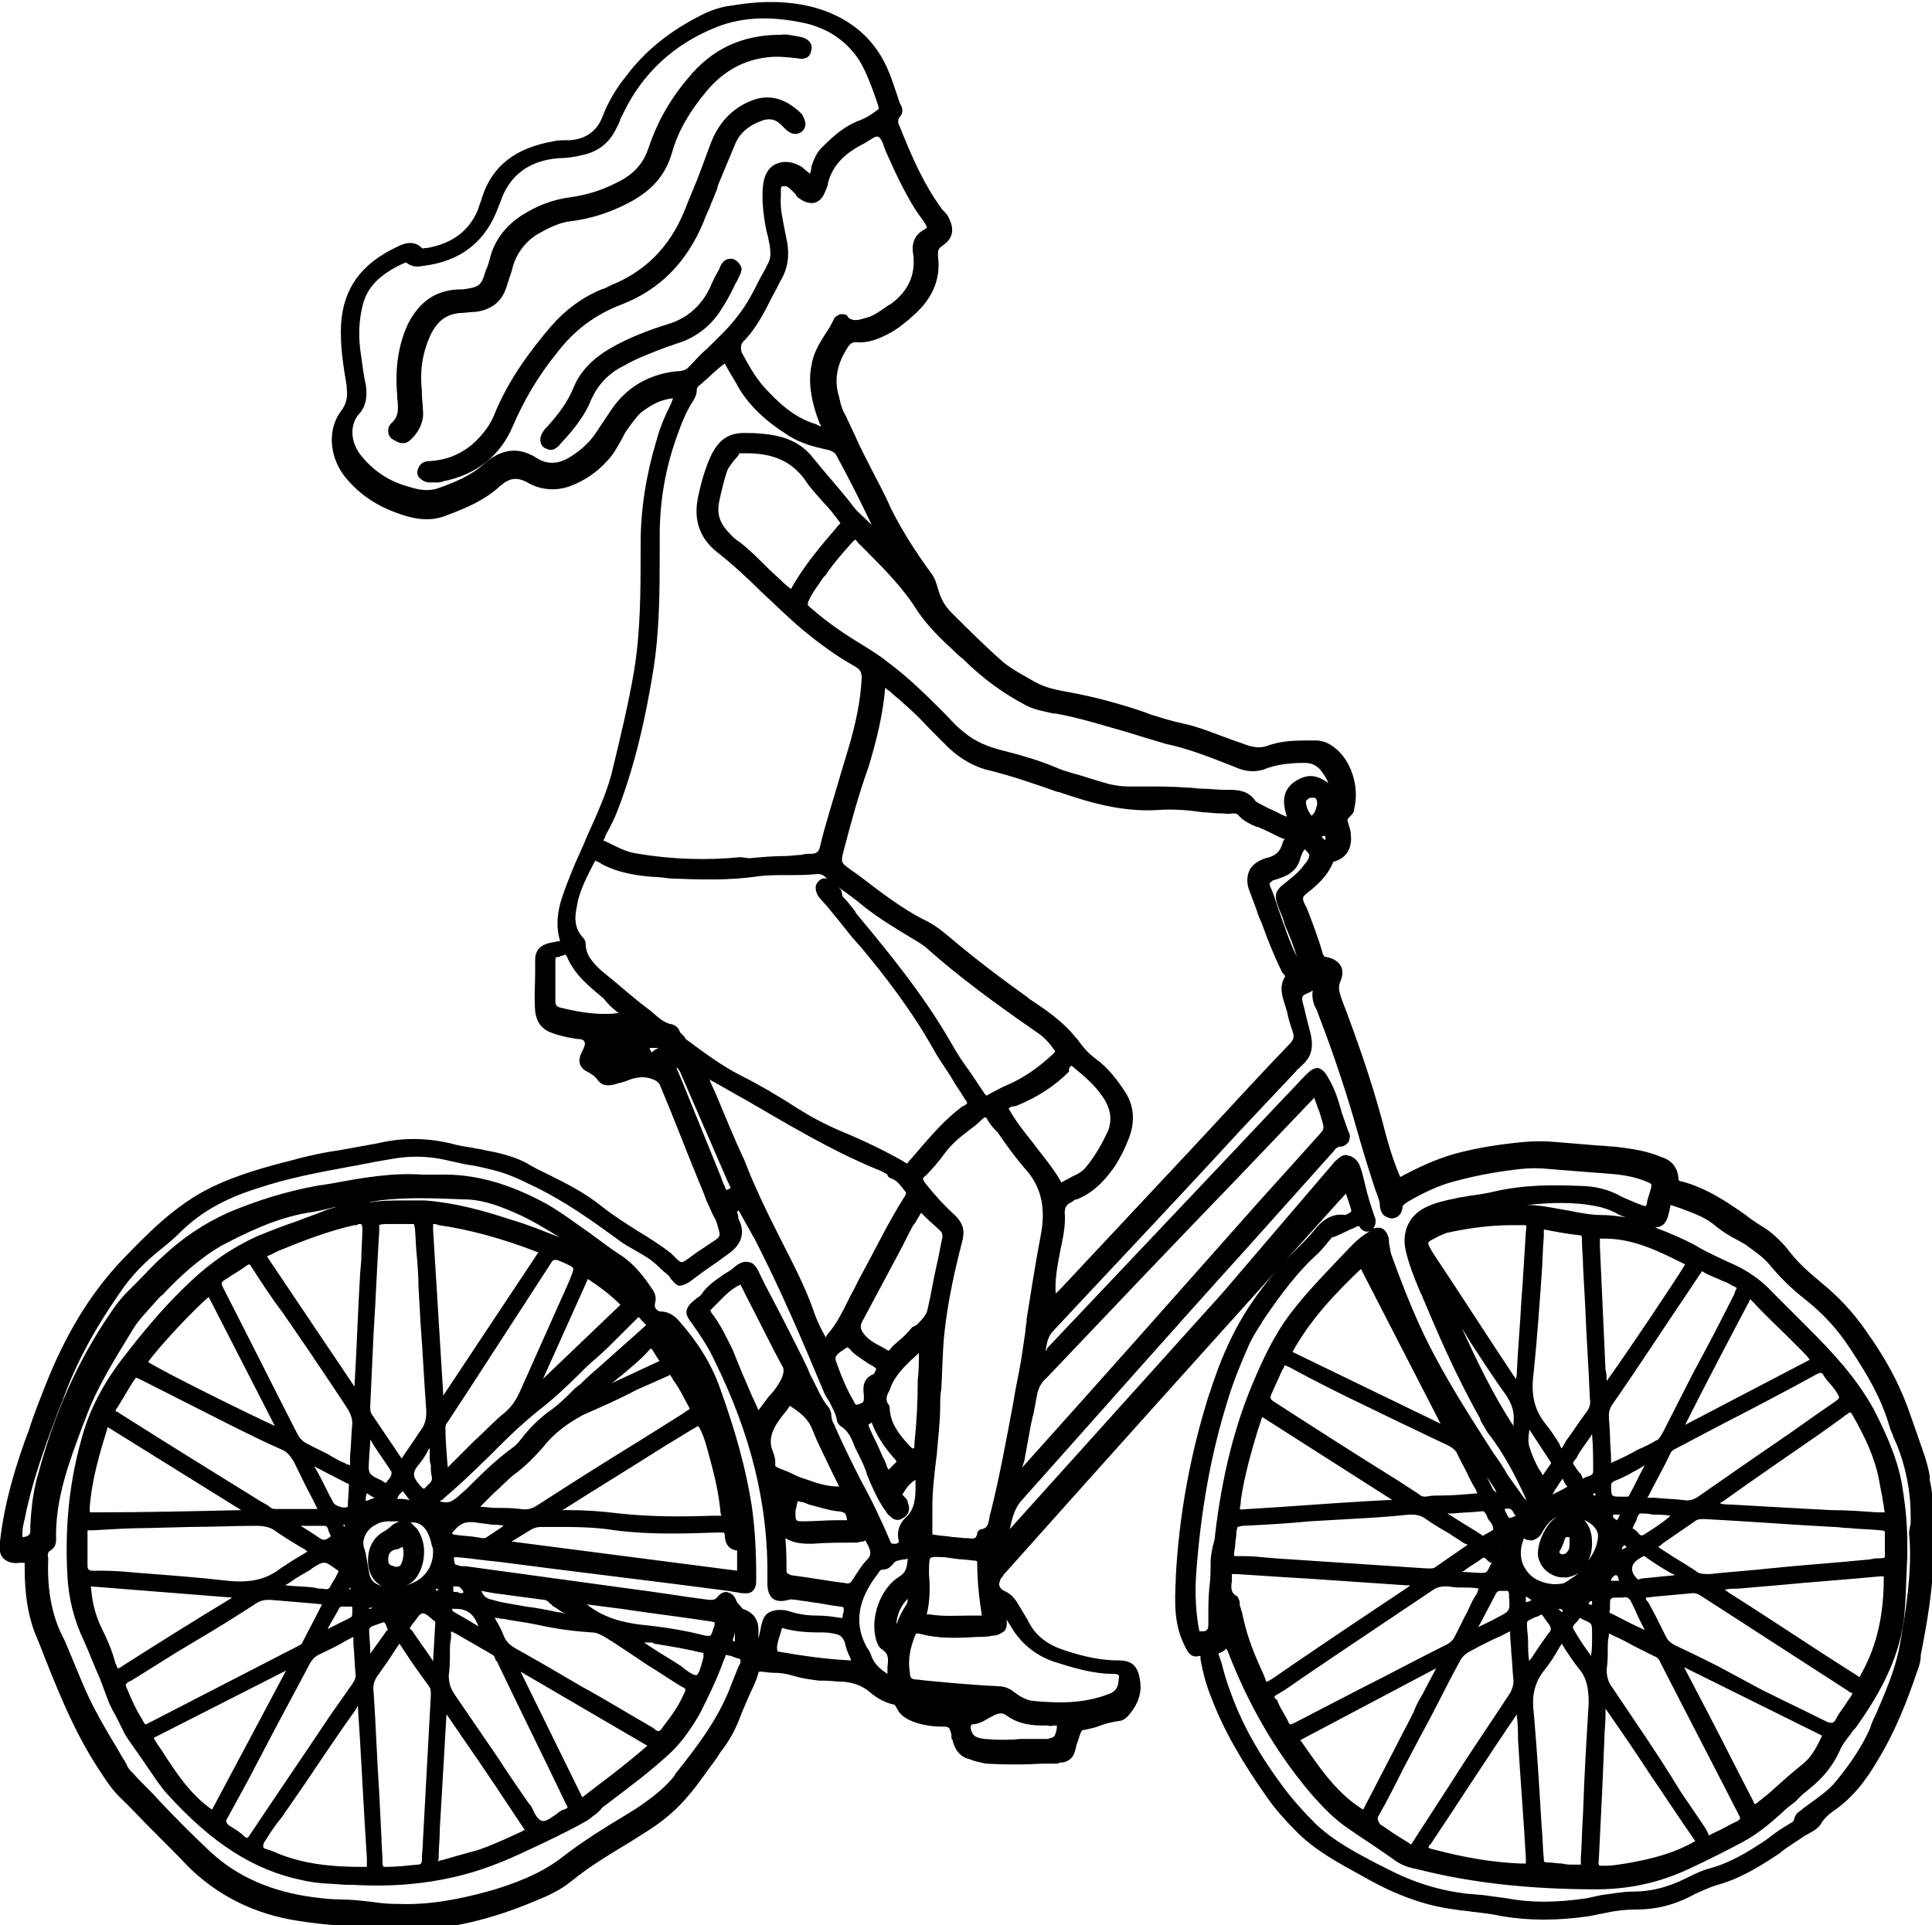 <?xml version="1.0" encoding="utf-8"?>
<!-- Generator: Adobe Illustrator 25.2.1, SVG Export Plug-In . SVG Version: 6.00 Build 0)  -->
<svg version="1.1" id="Ebene_1" xmlns="http://www.w3.org/2000/svg" xmlns:xlink="http://www.w3.org/1999/xlink" x="0px" y="0px"
	 width="172.2px" height="171.6px" viewBox="0 0 172.2 171.6" style="enable-background:new 0 0 172.2 171.6;" xml:space="preserve"
	>
<path d="M117.1,109.7c-0.4,0.5-0.8,0.9-1.2,1.3l-0.4,0.4c-2.9,2.9-4.8,5.7-6.1,8.6c-0.7,1.5-1.2,3-1.7,4.5c-1.6,5.1-2.6,10.5-2.9,16
	l0,0.2c-0.1,2.1-0.2,4.2,0.9,6.2c0.2,0.4,0.5,0.9,1.2,0.7c0.1,0,0.1,0,0.1,0c0,0,0,0.2,0,0.2l0,0.1c0.2,1.1,0.5,2.3,1,3.5
	c1.1,2.9,2.8,5.8,5,8.9c0.7,1,1.6,2,2.6,3c1.7,1.7,3.8,2.8,5.8,3.9l0.9,0.5c2.6,1.4,5,2.2,7.4,2.5c0.5,0.1,1,0.1,1.5,0.2
	c0.9,0.1,1.8,0.2,2.7,0.4c2.4,0.4,4.9,0.4,7.7,0c0.5-0.1,1-0.2,1.5-0.3c0.9-0.2,1.8-0.3,2.7-0.3c1.8,0,3.5-0.4,5.3-1.4
	c0.7-0.3,1.3-0.6,2-0.8c1.8-0.5,3.4-1.4,5.5-2.8l0.5-0.4c0.6-0.4,1.2-0.8,1.8-1.2l0.2-0.1c0.5-0.3,1-0.5,1.3-1.1
	c0.2-0.3,0.5-0.6,0.9-0.9c1.8-1.2,3-2.8,4-4.5c1.6-2.6,2.7-5.4,3.6-8.1c0.2-0.5,0.3-0.9,0.3-1.4c0.8-4,1.3-7.5,1.1-11
	c0-0.5,0-1,0-1.4l0-0.5c0-0.9-0.1-1.8-0.3-2.7l0-0.3c-0.2-1.3-0.7-2.5-1.1-3.7c-0.2-0.6-0.4-1.1-0.6-1.7c-0.8-2.4-2-4.8-4-7.6
	c-1.1-1.6-2.5-3.1-4-4.3c-1.2-1-2.2-1.9-3-3c-0.4-0.5-1.1-1.2-1.8-1.7c-0.6-0.4-1.3-0.8-1.9-1.3c-1.7-1.2-3.5-2.4-5.7-3l-0.1,0
	c-0.2-0.1-0.2-0.1-0.2-0.3c-0.1-1.2-0.9-1.7-1.6-1.9c-1.2-0.5-2.4-0.7-4.1-0.9c-0.5,0-1-0.1-1.5-0.1c-1.2-0.1-2.4-0.2-3.6-0.3
	c-1.1-0.1-2.1-0.1-3.1,0c-2.1,0.2-3.9,0.5-5.5,0.9c-1.6,0.4-3.1,1-5,2c-0.1,0-0.1,0.1-0.2,0.1c-0.1,0.1-0.2,0.1-0.2,0.1
	c-0.7-1.6-1.2-3.4-1.6-5c-1-3.7-2.3-7.4-3.6-10.8c-0.2-0.6-0.4-1.1-0.1-1.7c0.2-0.5,0.2-1,0-1.3c-0.2-0.4-0.7-0.7-1.3-0.8
	c-0.2,0-0.2-0.1-0.3-0.3c-0.4-1.4-0.9-2.7-1.4-4l-0.3-0.6c-0.1-0.3-0.1-0.5,0.2-0.7l0.1-0.1c0.9-0.7,1.8-1.5,2.3-2.7
	c0-0.1,0.1-0.1,0.1-0.1c1.4-0.4,1.6-1.6,1.5-2.4c0-0.3-0.1-0.6-0.2-0.9c0-0.1-0.1-0.3-0.1-0.4c0-0.1,0.1-0.2,0.2-0.3
	c0.2-0.2,0.4-0.4,0.4-0.7c0.5-2-0.3-4.4-1.8-5.5c-0.5-0.4-1.1-0.6-1.6-0.6c0,0,0,0,0,0l-0.5,0c-1.3,0-2.6,0-3.9,0.5
	c-0.6,0.2-1.2,0.1-1.8-0.1c-0.5-0.2-0.9-0.3-1.4-0.5c-1.4-0.5-2.8-1.1-4.2-1.4c-1-0.2-1.9-0.5-2.9-0.8l-0.8-0.3
	c-2.1-0.7-4.3-1.3-6.5-1.7c-1.1-0.2-2.2-0.4-3.2-1c-0.2-0.1-0.5-0.3-0.7-0.4c-0.7-0.4-1.4-0.8-2-1.3c-1.6-1.4-3.1-2.9-4.6-4.4
	c-0.6-0.6-0.9-1.2-1.1-1.8c-0.2-0.6-0.3-1.2-0.7-1.7c-1.6-2.2-2.7-4-3.6-5.8c-0.6-1.4-1.4-2.8-2.3-4.6c-0.3-0.6-0.6-1.2-0.9-1.9
	c-0.3-0.6-0.6-1.3-0.9-1.9c-0.2-0.3-0.3-0.7-0.4-1c0-0.2-0.1-0.3-0.1-0.5c-0.5-1.5-0.2-3,0.8-4.5c0.2-0.3,0.4-0.4,0.7-0.4
	c1.1,0.1,2-0.3,2.8-0.7c0.8-0.4,1.4-0.9,2-1.4l0.1-0.1c1.8-1.5,2.7-3.3,2.4-5.5c0-0.5,0-0.6,0.4-0.9c0.9-0.6,1.1-1.4,0.6-2.4
	c-0.1-0.3-0.3-0.5-0.5-0.7l-0.1-0.1c-1.7-2.3-2.8-4.9-3.8-7.4c-0.2-0.4-0.2-0.6,0-0.9c0.4-0.4,0.2-0.9,0-1.2
	c-0.1-0.3-0.2-0.6-0.3-0.9c-0.2-0.6-0.4-1.2-0.6-1.7c-1.2-3.1-3.5-5-6.6-5.9c-2.2-0.6-4.6-0.7-7.5-0.2c-0.9,0.1-1.8,0.4-2.6,0.8
	c-2.8,1.4-5.1,3.2-6.8,5.5c-0.9,1.1-1.6,2.3-2.1,3.6c-0.5,1.3-1.5,2-2.9,2.1l-0.3,0c-0.4,0-0.8,0-1.2,0.1c-3.4,0.6-5.4,2.2-6.3,4.9
	c-0.1,0.4-0.3,0.8-0.4,1.2c-0.8,1.9-2.3,3-4.5,3.4l-0.1,0c-0.2,0-0.3,0.1-0.4,0c-0.8-0.8-1.8-0.3-2.2-0.1c-3.2,1.5-4.8,3.7-5,6.9
	c-0.1,1.9,0.2,3.7,0.5,5.5l0,0.2c0.1,0.7,0,1.3-0.4,1.9c-1.3,1.6-1.2,4,0.1,5.8c1.2,1.6,2.9,2.8,5,3.5c1.1,0.4,2.7,0.8,4.3,0.1
	c1.6-0.6,3.3-1.3,4.7-2.6c0.8-0.7,1.5-0.8,2.4-0.3c1.2,0.7,2.6,0.8,3.9,0.3c1.3-0.5,2.4-1.3,3.2-2.2c0.6-0.6,1-1.4,1.4-2.1l0.2-0.4
	c0.4-0.6,0.9-1.3,1.4-1.8c0.9-0.7,1.8-1.2,2.9-1.3c-0.1,0.2-0.1,0.3-0.2,0.5c-0.6,1.2-1,2.2-1.3,3.3c-0.9,3-1.4,6.1-1.4,9.1l0,0.7
	c0,3.5,0,7.2-0.6,10.8c-0.5,2.9-1.2,5.8-2,9.1c-0.5,1.9-1.4,3.8-2.2,5.6c-0.4,1-0.9,2-1.3,3l-0.2,0.5c-0.7,1.8-1.5,3.6-0.9,5.7
	c0,0.1,0,0.1,0,0.1c0,0-0.1,0-0.2,0c-0.3,0.1-0.6,0.1-0.9,0.2c-0.7,0.2-1.1,0.7-1.1,1.4c0,0.4,0,0.7,0,1.1c0,1.2-0.1,2.4,0,3.5
	c0.1,1,0.6,1.7,1.6,2c0.8,0.3,1.5,0.4,2.1,0.5c0.4,0,0.7,0.1,0.7,0.3c0.1,0.1,0,0.4-0.2,0.8c-0.6,1.1,0,1.6,0.4,1.8
	c0.4,0.2,0.7,0.4,1,0.8c0.3,0.4,0.7,0.5,1.3,0.4c0.4-0.1,0.7-0.2,1.1-0.3c0.7-0.3,1.4-0.5,2.2-0.3c0.6,0.2,0.8,0.3,1,0.8
	c1.3,3.1,2.5,6.3,3.8,9.4l0.3,0.8c0.2,0.4,0.4,0.9,0.6,1.3c0.2,0.3,0.3,0.6,0.4,1c0,0.1,0.1,0.2,0.1,0.4c0.1,0.3,0,0.5-0.3,0.7
	c-0.3,0.2-0.6,0.4-0.9,0.6c-0.3,0.2-0.6,0.4-0.9,0.6c-0.1,0.1-0.3,0.2-0.4,0.3c-0.3,0.2-0.5,0.4-0.8,0.5c-0.2,0-0.4-0.2-0.6-0.4
	c-0.1-0.1-0.3-0.3-0.4-0.4c-0.9-0.7-2-1.4-3-2c-1.1-0.7-2.2-1.4-3.2-2.2c-1.5-1.2-3.1-2-4.7-2.8c-0.6-0.3-1.3-0.6-1.9-1
	c-1.3-0.7-2.8-1-3.9-1.2c-0.3-0.1-0.7-0.1-1-0.2c-0.7-0.1-1.3-0.2-2-0.4c-2.2-0.5-4.3-0.5-6.4,0c-1.1,0.2-2.2,0.4-3.3,0.6
	c-1.4,0.2-2.9,0.5-4.3,0.9c-2.4,0.6-4.9,1.3-7.2,2.4c-3.3,1.6-5.8,4.2-8.2,6.7c-2.7,2.9-4.9,6.5-6.7,11.1c-0.5,1.3-1,2.5-1.4,3.8
	c-1.1,2.9-2.2,6.4-2.6,10c-0.1,0.7,0,1.2,0.3,1.5c0.3,0.3,0.8,0.5,1.4,0.4c0.2,0,0.5,0,0.5,0c0,0.1,0,0.3,0,0.5
	c0,2.3,0.3,4.4,1.1,6.2l0.2,0.5c1.5,3.8,3,7.7,5.3,11.2c0.6,0.9,1.2,1.9,2.1,2.7l0.9,0.9c1.6,1.7,3.3,3.3,4.9,5
	c2.6,2.6,5.9,4.3,9.8,4.9c2.4,0.4,4.9,0.5,7.3,0.7l1.1,0.1c0.5,0,1,0,1.5,0c3.6,0,7.4-0.9,11.4-2.6c1-0.4,2.1-0.9,3.1-1.7
	c1.7-1.4,3.6-2.5,5.4-3.6l1.1-0.7c1.8-1.1,3-2.2,4-3.4c0.7-0.8,1.3-1.7,1.9-2.5c0.3-0.4,0.6-0.8,0.9-1.3c0.8-1,1.4-2.1,1.9-3.5
	c0.2-0.5,0.4-0.9,0.6-1.4c0.3-0.7,0.7-1.4,0.9-2.2c0-0.1,0.1-0.1,0.2-0.1c0.3,0,0.7,0.1,1.1,0.1c0.7,0,1.3,0.1,1.9,0.3
	c0.7,0.2,1.4,0.3,2.2,0.4l0.4,0c0.6,0,1.2,0.1,1.8,0.1c1,0.1,1.7,0.4,2.3,0.9c0.7,0.6,1.3,0.9,2,1.1c0.2,0,0.3,0.1,0.4,0.3
	c0.4,0.9,1.3,1.2,1.9,1.4c0.7,0.2,1.4,0.3,2.1,0.3c0.7,0,0.7,0,0.9,0.7c0,0.1,0,0.1,0,0.2c0,0.1,0,0.2,0.1,0.3
	c0.2,0.9,0.7,1.5,1.5,1.7c0.5,0.2,1,0.3,1.5,0.4c1.7,0.1,3.4,0.1,5,0l1.1,0c0.2,0,0.3,0,0.5-0.1l0.2,0c0.6-0.1,1-0.5,1.1-1
	c0.1-0.2,0.1-0.5,0.2-0.7c0.1-0.3,0.2-0.6,0.3-0.9c0.1-0.2,0.1-0.3,0.3-0.3c0.5-0.1,1-0.2,1.5-0.4c0.5-0.2,1-0.3,1.6-0.4
	c0.3,0,0.6-0.2,0.8-0.4c1-1.1,1.3-2.2,1.1-3.3c-0.2-1.2-0.7-1.7-1.9-1.7c-1.5,0-3-0.3-4.8-0.9c-1.6-0.5-2.7-1.4-3.3-2.7
	c-0.3-0.5-0.6-1-0.9-1.5c-0.3-0.5-0.7-0.9-1.2-1.1c-0.2-0.1-0.3-0.2-0.4-0.4c-0.1-0.2,0-0.4,0.1-0.7c0.1-0.1,0.2-0.2,0.3-0.4
	l0.1-0.1c9.9-11.1,19.8-22.1,29.8-33.2c0.1-0.1,0.1-0.1,0.2-0.2c0.1-0.1,0.2-0.3,0.4-0.4l0,0.1c0.1,0.3,0.2,0.6,0.3,0.9
	c0.1,0.3,0.2,0.6,0.1,0.6c0,0.1-0.3,0.2-0.5,0.3C118.7,108.1,117.8,108.8,117.1,109.7z M79.1,149.2c-0.6-0.4-1.1-0.8-1.4-1.5
	l-0.1-0.3c-0.1-0.2-0.2-0.4-0.3-0.5c-1.2-2.1-0.9-4.3,1-6.7c0.1-0.2,0.2-0.3,0.4-0.3c0.5,0,0.7-0.3,0.9-0.5c0.2-0.3,0.4-0.3,0.9-0.4
	c0.1,0,0.3,0,0.4-0.1l0,0.2c-0.1,0.6-0.1,1-0.7,1.4c-1.7,1-2.7,3.7-2.1,5.7c0.1,0.3,0.2,0.6,0.5,0.8c0.6,0.4,0.6,0.8,0.5,1.6
	C79.1,148.9,79.1,149,79.1,149.2z M41.1,142c-0.1,0-0.2,0-0.3-0.1l-0.1,0c-0.3,0-0.3,0-0.3-0.2l0-0.1c0,0,0-0.1,0-0.2
	c0.4,0,0.6,0,0.7,0.2l0.1,0.1c0.1,0.1,0.1,0.2,0.1,0.2C41.3,142,41.2,142,41.1,142z M58,146.4c0.1,0,0.2,0,0.3,0.1l0.6,0.1
	c1.2,0.2,2.4,0.4,3.6,0.7c0.2,0,0.2,0.1,0.2,0.1c0,0,0,0,0,0c0,0,0,0.1,0,0.3c-0.2,0.8-0.4,1.5-0.6,1.6c-0.2,0.1-0.8-0.3-1.4-0.8
	c-0.9-0.6-1.8-1.1-2.7-1.7l-0.6-0.4C57.5,146.4,57.8,146.4,58,146.4z M20.7,142.4c-3.3,2-6.5,4-9.8,6.1c-0.1,0.1-0.3,0.2-0.4,0.2
	c-0.1-0.1-0.1-0.3-0.2-0.4C10,147.1,9.5,146,9,145c-0.6-1.3-0.8-2.4-0.9-3.6L20.7,142.4z M21.5,134.6c-4.3,0.1-8.7,0.2-13,0.2
	c-0.2,0-0.4,0-0.5,0c0-0.1,0-0.3,0-0.5c0.2-2.5,0.9-4.8,1.6-7.1L21.5,134.6L21.5,134.6z M42.8,134.3c0.4-0.4,0.8-0.8,1.2-1.2
	c0.7-0.6,1.3-1.3,2-1.8c0.8-0.6,1.6-1.4,2.4-2.3c1-1.3,2.3-2.2,3.6-2.9c1.6-0.7,3.2-1.4,4.7-2.2l2.7-1.2c0.2-0.1,0.3-0.1,0.3-0.2
	c0,0,0.1,0.2,0.2,0.3l0.1,0.2c0.6,0.8,1,1.7,1.4,2.4c0.1,0.2,0.1,0.2-0.1,0.3c-0.2,0.1-0.4,0.3-0.6,0.4l-3.5,2.2
	c-3.1,1.9-6.1,3.8-9.2,5.8c-0.6,0.4-1,0.5-1.6,0.4c-0.8-0.1-1.6-0.1-2.4-0.1l-1.1-0.1C42.9,134.3,42.8,134.3,42.8,134.3z
	 M54.5,123.3c0.3-0.2,0.6-0.5,0.9-0.7c0.8-0.7,1.7-1.4,2.4-2.2c0.1-0.1,0.2-0.2,0.2-0.2c0,0,0.1,0,0.2,0.2c0.2,0.3,0.3,0.5,0.5,0.8
	l0.1,0.1L54.5,123.3z M13.1,136.2l3.9-0.1c1.9,0,3.9-0.1,5.8-0.1c0.7,0,1.3,0.1,1.8,0.5c0.7,0.5,1.4,0.9,2.2,1.4
	c0.2,0.1,0.4,0.2,0.6,0.4c-0.2,0.1-0.3,0.2-0.5,0.3c-0.7,0.4-1.3,0.8-1.9,1.2c-1.3,1-2.7,1.3-4.7,1.1c-2.6-0.3-5.3-0.5-7.9-0.7
	c-1.1-0.1-2.2-0.2-3.3-0.2l-0.2,0c-0.2,0-0.3,0-0.5,0c0,0,0,0-0.1,0c-0.1,0-0.3,0-0.4-0.1c-0.1-0.1-0.1-0.3-0.1-0.4
	c0-0.4,0-0.9,0-1.3c0-0.4,0-0.9,0-1.3c0-0.2,0-0.4,0-0.5c0.1,0,0.3,0,0.5,0C10,136.3,11.6,136.2,13.1,136.2z M31.2,141.7
	C31.2,141.7,31.1,141.7,31.2,141.7c-0.1-0.1-0.1-0.1,0-0.2C31.3,141.6,31.2,141.6,31.2,141.7z M30.7,136.1c0,0-0.1-0.1-0.1-0.2
	c0,0,0,0,0,0c0,0,0.1,0,0.1,0c0,0,0,0,0,0C30.8,136,30.7,136,30.7,136.1z M30.2,138.2c0,0,0,0.1,0,0.1c0,0,0,0-0.1,0
	C30.2,138.3,30.2,138.3,30.2,138.2z M30.1,138.4L30.1,138.4C30.1,138.4,30.1,138.4,30.1,138.4L30.1,138.4z M30.9,132.2
	c0.1,0,0.2,0.1,0.2,0.1c0,0.7-0.1,1.4-0.1,2c-0.2,0.1-0.4,0.1-0.7,0c-0.3-0.1-0.5-0.2-0.6-0.4c-0.5-0.9-0.9-1.8-1.4-2.7l-0.3-0.5
	L30.9,132.2z M29.4,137L29.4,137c-0.4,0.3-0.6,0.3-0.9,0.1c-0.3-0.2-0.6-0.4-0.9-0.6c-0.3-0.2-0.5-0.3-0.8-0.5c0,0,0.1,0,0.1,0
	c0.7,0,1.4,0,2,0c0.2,0,0.3,0.1,0.4,0.5c0.1,0.2,0.1,0.3,0.2,0.4C29.5,136.9,29.4,137,29.4,137z M30.2,143.4
	c0.1-0.2,0.2-0.2,0.3-0.2c0.1,0,0.2,0,0.3,0c0.1,0,0.3,0,0.4,0c0.2,0,0.2,0,0.2,0.1c0,0.1,0,0.2,0,0.3c0,0.4,0,0.5-0.2,0.6
	c-0.6,0.3-1.2,0.6-1.8,0.9l-0.2,0.1l0.1-0.2C29.5,144.6,29.9,144,30.2,143.4z M27.7,139.9l0.1-0.1c1.1-0.7,1.1-0.7,2.2,0.1
	c0.2,0.1,0.2,0.2,0.1,0.3c0,0,0,0.1-0.1,0.2c-0.1,0.3-0.3,0.5-0.4,0.7c-0.3,0.6-0.3,0.6-0.9,0.5c-0.2,0-0.4,0-0.7-0.1
	c-0.9-0.1-1.7-0.1-2.6-0.2c0.1,0,0.1-0.1,0.2-0.1c0.1-0.1,0.2-0.1,0.3-0.2C26.6,140.5,27.2,140.2,27.7,139.9z M33.5,135.9
	c0.5-0.3,0.9-0.3,1.4-0.3c0.2,0,0.4,0,0.7,0c-0.2,0.1-0.5,0.2-0.7,0.4c-0.2,0.2-0.4,0.3-0.5,0.4c-1,0.5-1.6,1.4-1.6,2.7
	c0,1.1,0.5,2,1.5,2.4c-0.2-0.1-0.5-0.2-0.7-0.3c-0.4-0.2-0.6-0.5-0.7-1c-0.1-0.6-0.2-1.1-0.3-1.7l-0.1-0.4
	C32.1,137.2,32.8,136.2,33.5,135.9z M34.6,139c0-0.5,0.2-0.8,0.7-0.9c0.2,0,0.3-0.1,0.5-0.2c0,0,0.1,0,0.1,0
	c0.1,0.4,0.1,0.9-0.1,1.4c-0.1,0.4-0.5,0.4-0.7,0.3C34.7,139.5,34.6,139.4,34.6,139z M33.4,133.5c-0.3,0.1-0.5,0.2-0.8,0.3
	c0-0.3,0-0.5,0.1-0.7C32.9,133.2,33.1,133.4,33.4,133.5z M33.2,143.3c-0.1,0.1-0.2,0.1-0.3,0.1c0,0,0,0,0,0c0-0.1,0-0.1,0-0.1
	C32.9,143.3,33,143.3,33.2,143.3L33.2,143.3z M38.6,138.3c0,1.5-0.9,2.6-2.4,3c0.6-0.2,1-0.7,1.3-1.4c0.2-0.5,0.3-1,0.3-1.6
	c0-0.7-0.2-1.4-0.6-2c-0.2-0.2-0.4-0.4-0.6-0.6c0.1,0,0.2,0,0.3,0c1,0.1,1.4,1.1,1.6,2.1C38.6,138,38.6,138.1,38.6,138.3L38.6,138.3
	z M35.4,133.6c0.1-0.3,0.2-0.4,0.5-0.7c0.2,0.3,0.4,0.5,0.6,0.8C36.1,133.6,35.8,133.6,35.4,133.6L35.4,133.6z M37.2,132.1
	c-0.4-0.5-0.4-0.9,0-1.4c0.4-0.5,0.7-0.9,1-1.5c0,0,0-0.1,0.1-0.1c0,0.1,0,0.3,0,0.4c0,0.1,0,0.2,0,0.3c0,0.3,0,0.5,0.1,0.8
	c0,0.4,0,0.7,0.1,1.1c0,0.2,0,0.3-0.2,0.5c-0.2,0.2-0.5,0.5-0.5,0.5C37.7,132.7,37.4,132.4,37.2,132.1z M34.7,131.8
	c-0.1,0.1-0.2,0.2-0.3,0.4c0,0-0.1-0.1-0.2-0.1l-0.1-0.1c-1.3-0.6-1.3-0.6-1.2-2c0-0.5,0.1-1,0.1-1.6l0-0.1l0.3,0.5
	c0.5,0.8,1.1,1.6,1.6,2.4C34.9,131.4,34.9,131.5,34.7,131.8z M33.3,144.9c0.1,0,0.2-0.1,0.3-0.1c0.3-0.1,0.5-0.2,0.6-0.2
	c0,0,0,0,0,0c0.1,0,0.2,0.2,0.3,0.5c0.1,0.2,0.1,0.2,0,0.2l-1.5,2.1l0-0.2c0-0.7-0.1-1.3-0.1-2C33,145.1,33,145,33.3,144.9z
	 M36.6,145c0.1-0.1,0.1-0.2,0.2-0.3l0.1-0.1c0.3-0.4,0.5-0.8,0.8-0.8c0,0,0,0,0,0c0.2,0,0.6,0.3,0.9,0.6c0.2,0.1,0.2,0.2,0.2,0.2
	l-0.2,3.5l-0.1-0.2c-0.6-0.9-1.2-1.7-1.8-2.6C36.5,145.2,36.5,145.1,36.6,145z M38.9,141.8C38.9,141.8,38.9,141.8,38.9,141.8
	c-0.1-0.1,0-0.2,0-0.2c0,0,0,0,0,0c0.1,0,0.2,0.1,0.2,0.1L38.9,141.8z M38.9,138.3L38.9,138.3L38.9,138.3L38.9,138.3z M50.6,114.5
	l-0.9,2c-1.1,2.5-2.2,4.9-3.3,7.4c-0.3,0.7-0.7,1.4-1.4,2c-1,0.8-1.8,1.7-2.7,2.5c-0.6,0.6-1.3,1.3-1.9,1.9
	c-0.1,0.1-0.1,0.1-0.2,0.2c-0.1,0.1-0.2,0.2-0.3,0.3l0-0.1c-0.1-1.2-0.2-2.4-0.2-3.5c0-0.2,0.1-0.3,0.3-0.6l1.9-2.9
	c2.4-3.7,4.8-7.4,7.2-11.1c0.1-0.2,0.2-0.3,0.4-0.3c0.1,0,0.2,0,0.4,0.1c0.7,0.3,1.2,0.5,1.2,0.7C51.1,113.3,50.9,113.8,50.6,114.5z
	 M39.5,124.4C39.5,124.4,39.5,124.4,39.5,124.4l0-0.2c-0.3-4.9-0.6-9.8-0.9-14.6c0-0.2,0-0.4,0-0.5c0.1,0,0.3,0,0.5,0.1
	c2.8,0.4,5.7,1.2,8.8,2.4c0,0,0.1,0,0.1,0L39.5,124.4z M37.3,114.7l0.2,3.5c0.2,2.5,0.3,5,0.5,7.6c0,0.6-0.1,1-0.3,1.4
	c-0.5,0.7-1,1.5-1.5,2.2l-0.4,0.6l-2.7-4c-0.1-0.2-0.1-0.4-0.1-0.7l0.3-6.5c0.2-3,0.3-6,0.5-9c0-0.1,0-0.2,0-0.3c0-0.1,0-0.3,0-0.3
	c0.1-0.1,0.6-0.1,0.7-0.1l0.7,0c0.3,0,0.6,0,0.9,0c0.3,0,0.7,0,0.8,0c0,0.1,0.1,0.3,0.1,0.6l0.1,1.7
	C37.2,112.4,37.3,113.6,37.3,114.7z M32.3,109.5c0,0.9-0.1,1.9-0.1,2.8l-0.1,1.2c-0.2,3.3-0.3,6.7-0.5,10c0,0,0,0.1,0,0.1l-7.8-11.6
	c0.1-0.1,0.2-0.1,0.4-0.2l0.6-0.3c2.2-0.9,4.5-1.8,6.8-2.3l0.1,0c0.1,0,0.2,0,0.2-0.1c0.1,0,0.2,0,0.3,0
	C32.3,109.3,32.3,109.4,32.3,109.5z M31,125.6c0.3,0.5,0.4,0.9,0.4,1.3c-0.1,1-0.1,1.9-0.2,2.9l0,0.8c-0.1,0-0.2-0.1-0.3-0.1
	c-0.1,0-0.1-0.1-0.2-0.1c-0.5-0.2-1-0.5-1.5-0.8c-0.6-0.3-1.2-0.6-1.8-0.9c-0.4-0.2-0.7-0.5-0.9-0.9c-2.2-4.3-4.4-8.7-6.6-13
	c-0.2-0.4-0.2-0.5,0.1-0.7c0.6-0.4,1.3-0.8,2-1.3c0.1-0.1,0.2-0.1,0.2-0.1c0,0,0,0,0,0c0,0,0.1,0,0.2,0.2c0.9,1.4,1.8,2.8,2.8,4.1
	l2.4,3.5C28.8,122.3,29.9,123.9,31,125.6z M25.1,129.2c0.5,0.2,0.8,0.6,1.1,1.1c0.5,1,1,2.1,1.6,3.2l0.5,1l-3.8,0
	c-0.2,0-0.4-0.1-0.6-0.3l-0.7-0.4c-4.2-2.6-8.4-5.2-12.5-7.8c-0.1-0.1-0.3-0.2-0.4-0.2c0-0.1,0.1-0.3,0.2-0.4c0.5-0.8,1-1.7,1.4-2.3
	c0.1-0.1,0.2-0.3,0.2-0.3c0.1,0,0.3,0.1,0.5,0.2l7.7,3.9C21.9,127.7,23.5,128.5,25.1,129.2z M11.7,149.8c1.3-0.8,2.7-1.7,4-2.5
	l2-1.2c1.7-1,3.3-2,5-3.1c0.4-0.3,0.8-0.4,1.2-0.4c0.1,0,0.1,0,0.2,0c1.2,0.1,2.4,0.2,3.6,0.3l1,0.1l-0.3,0.6c-0.5,1-1,1.9-1.5,2.9
	c-0.1,0.1-0.3,0.2-0.5,0.3l-13,6.7c-0.2,0.1-0.4,0.2-0.4,0.2c-0.1,0-0.2-0.2-0.3-0.4c-0.5-0.8-0.9-1.6-1.3-2.6
	c-0.1-0.2-0.2-0.5-0.2-0.5C11.2,150.1,11.4,149.9,11.7,149.8z M20.3,162c0.6-1.1,1.2-2.2,1.8-3.3l2.1-4c1.1-2.1,2.2-4.1,3.3-6.2
	c0.3-0.6,0.6-0.9,1.1-1.1c0.8-0.4,1.5-0.7,2.3-1.2l0.6-0.3l0,0.7c0.1,0.9,0.1,1.8,0.2,2.7c0,0.3-0.1,0.5-0.3,0.8l-1.9,2.7
	c-2.4,3.6-4.8,7.1-7.2,10.7c-0.2,0.3-0.2,0.3-0.3,0.3c0,0-0.1,0-0.2-0.1c-0.4-0.4-0.9-0.7-1.4-1C20.1,162.4,20.1,162.3,20.3,162z
	 M23.5,164.3c0.5-0.8,1-1.6,1.6-2.3l2-2.9c1.5-2.2,3-4.5,4.6-6.7c0-0.1,0.1-0.1,0.1-0.2c0-0.1,0.1-0.1,0.1-0.2l0,0.1
	c0.3,4.5,0.5,9,0.8,13.5c0,0.1,0,0.3,0,0.4c0,0.2,0,0.3,0,0.4c-0.1,0-0.3,0-0.4,0c-2.5,0-5.4-0.2-8-1.4c-0.1,0-0.2-0.1-0.3-0.1
	c-0.1,0-0.2-0.1-0.3-0.1c-0.1,0-0.2-0.1-0.2-0.1C23.4,164.5,23.5,164.4,23.5,164.3z M33.7,149.3c0.5-0.7,1-1.4,1.5-2.2l0.4-0.6
	l0.6,0.9c0.7,1.1,1.4,2,2.1,3c0.1,0.2,0.1,0.4,0.1,0.7L37.7,164c0,0.6-0.1,1.2-0.1,1.8c0,0.3-0.1,0.4-0.4,0.4
	c-1,0.1-1.9,0.2-2.8,0.2c0,0,0,0,0,0c-0.2,0-0.3,0-0.3-0.3c0-0.8-0.1-1.5-0.1-2.3l-0.2-4c-0.2-3-0.3-6-0.5-9
	C33.2,150.2,33.4,149.7,33.7,149.3z M39.1,165.5c0-0.8,0.1-1.6,0.1-2.5l0.6-10.3c0,0,0,0,0,0.1c2,2.9,4,5.8,5.9,8.7l0.8,1.2
	c0.1,0.1,0.1,0.2,0.2,0.3c0.1,0.1,0.1,0.1,0.1,0.1c0,0-0.1,0-0.2,0.1c-0.4,0.2-0.9,0.4-1.3,0.6c-0.9,0.4-1.8,0.8-2.7,1.1
	c-1.1,0.3-2.2,0.6-3.2,0.9c-0.2,0-0.3,0.1-0.4,0.1C39.1,165.8,39.1,165.7,39.1,165.5z M40.5,151c-0.4-0.6-0.5-1.1-0.5-1.7
	c0.1-0.7,0.1-1.3,0.1-2c0-0.4,0-0.8,0.1-1.3c0-0.1,0-0.1,0-0.2c0-0.2,0-0.3,0-0.4l0.6,0.3c1,0.6,2.1,1.2,3.1,1.8
	c0.2,0.1,0.2,0.3,0.3,0.5l0.1,0.1c2,4.2,4.1,8.4,6.1,12.6c0.1,0.2,0.2,0.4,0.2,0.4c0,0-0.2,0.2-0.4,0.2c-0.2,0.1-0.4,0.2-0.6,0.4
	c-0.5,0.3-0.9,0.7-1.3,0.6c-0.3-0.1-0.6-0.5-0.8-1c-0.1-0.2-0.2-0.4-0.4-0.6c-0.9-1.3-1.8-2.6-2.7-4C43.1,154.8,41.8,152.9,40.5,151
	z M45.9,146.9c-0.5-0.3-0.8-0.6-1-1.1c-0.2-0.5-0.4-0.9-0.7-1.4c0-0.1-0.1-0.1-0.1-0.2c0.3,0,0.5,0.1,0.8,0.1c1,0.2,2,0.3,2.9,0.5
	c1.8,0.4,3.4,0.6,4.9,0.7c0.5,0,0.8,0.2,1.2,0.4c1.3,0.8,2.6,1.7,3.8,2.5c1,0.6,2,1.3,3,1.9c0.2,0.1,0.4,0.2,0.4,0.3
	c0,0.1-0.1,0.3-0.2,0.5c-0.4,0.9-1,1.8-1.8,2.8c-0.1,0.2-0.3,0.4-0.4,0.4c-0.1,0-0.3-0.1-0.5-0.3c-2.1-1.2-4.2-2.5-6.4-3.7l-2.9-1.7
	C48,148.1,47,147.5,45.9,146.9z M49.7,143.7c-0.9-0.2-1.9-0.4-2.8-0.5c-1-0.2-2-0.3-3-0.6c-0.5-0.1-0.8-0.3-1-0.8l1.1,0.2
	c1.5,0.2,3,0.4,4.5,0.6c0.2,0,0.3,0.1,0.5,0.3c0.1,0.1,0.2,0.1,0.2,0.2c0.5,0.3,0.9,0.6,1.4,0.9C50.3,143.8,50,143.7,49.7,143.7z
	 M42.7,145c-0.8-0.5-1.5-0.9-2.2-1.3c-0.2-0.1-0.2-0.2-0.2-0.3c0,0,0,0,0,0c0,0,0.1,0,0.1,0l0.2,0l0,0c1.2,0,1.7,0.6,2.1,1.7
	L42.7,145z M40.5,136.4c0.6-0.7,1.1-0.8,1.9-0.7c0.5,0.1,1,0.1,1.4,0.2c0.4,0,0.7,0,1.1,0.1l-1.5,1c-0.1,0.1-0.2,0.1-0.4,0.1
	l-0.6-0.1c-0.6-0.1-1.2-0.1-1.8-0.2c-0.2,0-0.3-0.1-0.3-0.1C40.3,136.7,40.3,136.6,40.5,136.4z M47.4,136.3c0.2-0.1,0.5-0.2,0.8-0.2
	l1.2,0c1.8,0,3.6,0,5.4,0.3c3.1,0.4,6.2,0.3,9,0.2c0.1,0,0.3,0,0.4,0c0.2,0,0.2,0,0.3,0c0,0,0.1,0.1,0.1,0.2c0,0.4,0.1,1.3,1.1,1.4
	c0,0,0,0,0,0l0,1.8l-20.1-2.6L47.4,136.3z M63.6,135.1l-0.1,0c-2.7,0.1-5.5,0.1-8.3-0.2c-1.6-0.2-3.1-0.3-4.5-0.3
	c-0.2,0-0.4,0-0.5,0l-0.1,0c0,0,0,0,0,0c0.1,0,0.1-0.1,0.2-0.1c3-1.9,6.1-3.8,9.1-5.7l2.3-1.4l0.2-0.1c0.1-0.1,0.2-0.1,0.3-0.2
	c0,0,0,0,0,0c0,0,0,0,0.1,0.1c0.3,0.5,0.5,1.1,0.7,1.8c0.4,1.5,1,3.5,1.2,5.6c0,0.3,0.1,0.5,0.1,0.5
	C64.2,135.1,63.9,135.1,63.6,135.1z M56.6,119c-0.9,0.8-1.8,1.6-2.7,2.4l-0.1,0.1c-0.7,0.6-1.4,1.2-2.1,1.9l-0.4,0.3
	c-0.8,0.8-1.6,1.6-2.5,2.2c-0.9,0.7-1.6,1.4-2.3,2.3c-0.3,0.4-0.6,0.7-0.9,0.9c-1.5,1.1-2.8,2.4-4,3.6l-0.9,0.8
	c-0.4,0.3-0.6,0.4-0.9,0.4c-0.2,0-0.4,0-0.6-0.1c0,0,0.1-0.1,0.2-0.1c0.1,0,0.1-0.1,0.1-0.1c2.1-1.8,3.7-3.4,5.2-4.9
	c1-1,2.1-2,3.2-2.9c1.3-1,2.5-2.1,3.7-3.3c0.5-0.5,1-1,1.5-1.4c0.8-0.7,1.5-1.4,2.3-2.2c0.4-0.4,0.8-0.8,1.2-1.2
	c0.1-0.1,0.3-0.3,0.3-0.3c0.1,0,0.2,0.2,0.3,0.3c0.1,0.1,0.2,0.2,0.4,0.4L56.6,119z M48.4,122.9l4-8.9c0.9,0.6,1.9,1.3,2.9,2.3
	L48.4,122.9z M13.2,121.4c1-1.4,4-4.6,5.4-5.8l5.9,11.5C22.1,126,14.8,122.4,13.2,121.4z M25.5,148.9l-6.6,12.4
	c-2-1.4-3.2-3.3-4.5-5.3c-0.2-0.3-0.5-0.7-0.7-1.1L25.5,148.9z M57.7,155.6c-1.5,1.3-2.9,2.4-4.5,3.6c-0.4,0.3-0.9,0.7-1.3,1
	L46.4,149L57.7,155.6z M52.3,143c0.8,0.1,1.5,0.2,2.3,0.3l0.8,0.1c2.6,0.4,5.2,0.7,7.8,1.1c0.1,0,0.5,0.1,0.5,0.1
	c0,0.1,0,0.4-0.1,0.5c-0.1,0.4-0.2,0.6-0.3,0.7c-0.1,0-0.2,0-0.4,0c-1.9-0.5-3.9-0.8-5.9-1C55.5,144.6,53.8,144.2,52.3,143z
	 M65.5,146.3c-0.1,0-0.1,0-0.2-0.1c0.1-0.3,0.2-0.6,0.2-0.8c0,0.2,0,0.4,0,0.5C65.5,146.1,65.5,146.2,65.5,146.3z M33.8,107
	c2.4-0.3,4.8-0.2,7.5-0.1c1.4,0,2.8,0.4,4.6,1.2c1.4,0.6,2.7,1.4,4,2.2c-1.5-0.6-3-1.2-4.4-1.6c-2.4-0.8-5-1.5-7.6-1.7
	c-0.7,0-1.4,0-2,0c-1,0-2,0-3,0.2C33.1,107.1,33.4,107.1,33.8,107z M4.5,138.2c0.5-0.3,0.5-0.8,0.5-1c-0.1-3.6,1.2-7,2.4-10.2
	l0.2-0.5c1-2.8,2.6-5.3,4.3-8.1c0.5-0.8,1.2-1.5,1.9-2.3c0.2-0.2,0.4-0.5,0.7-0.7c1.4-1.5,3.2-3.2,5.3-4.4c2.1-1.1,4.7-2.4,7.6-2.9
	c0.8-0.1,1.6-0.3,2.4-0.5c0.3,0,0.5-0.1,0.8-0.2c-0.6,0.2-1.2,0.3-1.9,0.6c-0.7,0.3-1.4,0.5-2.1,0.8c-1.2,0.4-2.5,0.9-3.7,1.4
	c-2.2,1-4.1,2.3-6,4.1c-1.8,1.7-3.6,3.7-5.6,6.3c-2,2.5-3.4,5.1-4.1,7.9c-1.1,4-1.4,7.9-1.2,11.8c0.1,2.2,0.6,4.1,1.5,6
	c0.5,1.1,0.9,2.2,1.4,3.3c0.2,0.5,0.4,1.1,0.6,1.6c0.2,0.6,0.5,1.2,0.8,1.7c0.2,0.4,0.4,0.8,0.6,1.2c0.3,0.7,0.8,1.3,1.2,1.9
	c0.2,0.3,0.5,0.7,0.7,1c0.7,1,1.3,2,2.1,2.9c4,4.4,7.7,6.8,12.1,7.7c1.3,0.3,2.6,0.3,3.9,0.4l0.6,0c3.5,0.2,6.4-0.1,9-0.7
	c2.2-0.5,4.3-1.3,6.8-2.5c1.5-0.7,3.2-1.5,4.8-2.4c0.4-0.2,0.7-0.5,1-0.7c0.2-0.2,0.4-0.3,0.5-0.5l0.1-0.1c2.1-1.6,4.3-3.2,6.2-5
	c0.9-0.9,1.7-2,2.5-3.4c0.7-1.4,1.5-3,2.1-4.7c0.1-0.2,0.2-0.5,0.2-0.5c0.1,0,0.3,0.1,0.5,0.1l0.2,0.1c0.1,0,0.2,0.1,0.3,0.1
	c0.2,0,0.2,0.1,0.3,0.1c0,0,0,0.1,0,0.3l-0.2,0.4c-0.2,0.5-0.4,1-0.6,1.5c-1.1,3-3,5.5-5,8l-0.1,0.2c-0.8,1-1.9,1.9-3.4,2.9
	l-0.8,0.5c-2,1.2-4.1,2.5-6,4c-1.9,1.4-4.1,2.2-6.1,2.8c-3.2,0.9-5.8,1.3-8.3,1.2l-0.3,0c-0.7,0-1.5-0.1-2.2-0.2
	c-0.9-0.1-1.8-0.2-2.7-0.2c-0.8,0-1.6-0.1-2.4-0.2c-3.7-0.5-6.7-1.8-9.1-4c-1.6-1.5-3.2-3.1-4.7-4.7c-0.7-0.8-1.5-1.5-2.2-2.3
	c-0.3-0.3-0.5-0.5-0.6-0.8c-0.2-0.4-0.5-0.8-0.7-1.2c-1.2-2-2.4-4-3.3-6.2c-0.5-1.2-1-2.4-1.5-3.6l-0.4-0.8c-0.9-2-1.2-4.2-1.1-6.6
	C4.2,138.5,4.3,138.3,4.5,138.2z M65.6,142.6c-0.2-0.5-0.5-0.6-0.8-0.7c0,0,0,0-0.1,0c-0.2,0-0.5,0.1-0.8,0.5
	c-0.2,0.2-0.3,0.2-0.7,0.2c-2.4-0.3-4.7-0.7-7.1-1l-14.6-2l-0.2,0c-0.2,0-0.3,0-0.5-0.1c-0.2,0-0.3-0.1-0.3-0.3c0-0.1-0.1-0.3,0-0.4
	c0,0,0,0,0.2,0l0.1,0c1.2,0.1,2.4,0.3,3.6,0.4c6.8,0.9,13.7,1.7,20.5,2.6c0.2,0,0.4,0.1,0.6,0.1c0.2,0,0.4,0.1,0.6,0.1
	c0.3,0,0.7,0.1,1-0.2c0.3-0.3,0.3-0.7,0.3-1l0-0.4c0-2-0.1-4.1-0.4-6.2c-0.5-3.2-1.4-6.5-2.8-10.4c-0.8-2.3-2.1-4.3-3.8-6.2
	c-0.3-0.3-0.8-0.7-1.5-0.7c-0.2,0-0.3-0.1-0.4-0.2c-0.1-0.1-0.2-0.3-0.1-0.6c0.1-0.4,0-0.8-0.2-1.1c-0.8-1.2-1.7-2.4-3-3.2
	c-0.9-0.6-1.7-1.2-2.5-1.8c-1.3-0.9-2.6-1.9-4-2.7c-3.3-1.8-6.4-2.7-9.6-2.6c-0.3,0-0.7,0-1,0h-0.4c-2.8-0.2-5.5,0.3-8.2,0.8
	l-1.3,0.2c-2.7,0.5-5.3,1.3-7.9,2.4c-2.2,1-4.1,2.3-5.8,3.9c-0.8,0.7-1.5,1.5-2.3,2.3l-0.9,0.9c-0.6,0.6-1.1,1.3-1.5,1.9
	c-2.8,4.1-4.9,8.7-6.4,14.3c-0.4,1.3-0.6,2.8-0.7,4.6c0,0.1,0,0.1,0,0.2c0,0.1,0,0.2,0,0.3C2.7,136.9,2.3,137,2,137c0,0,0,0,0-0.1
	l0-0.3c0-0.4,0.1-0.8,0.2-1.2c0.6-3.1,1.7-6.2,2.8-9.1c0.2-0.6,0.5-1.2,0.7-1.8c1.1-3,2.7-6,5-9.3c1-1.5,2.3-2.8,3.7-3.9
	c0.5-0.4,1.1-0.9,1.6-1.4c1.7-1.7,3.8-3,7-4c2.7-0.9,5.4-1.4,8.1-1.9l1.1-0.2c0.3-0.1,0.7-0.1,1-0.2c1.2-0.2,2.5-0.5,3.8-0.5
	c0,0,0.1,0,0.1,0c0.9,0,1.9,0.1,3.1,0.4c0.5,0.1,0.9,0.2,1.4,0.3c0.8,0.1,1.6,0.3,2.4,0.5c1.2,0.3,2.3,0.8,3.3,1.3
	c3,1.4,5.6,3.3,7.8,4.9c0.5,0.4,1.1,0.7,1.6,1c0.7,0.4,1.4,0.8,2,1.4l0.2,0.2c0.3,0.3,0.7,0.5,0.9,0.9c0.2,0.2,0.4,0.5,0.7,0.6
	c0.4,0,0.7-0.2,0.9-0.3c0.8-0.6,1.6-1.2,2.5-1.8c0.4-0.3,0.7-0.5,1.1-0.8c1.1-0.8,1.4-1.8,0.9-2.9c-0.1-0.1-0.1-0.3-0.1-0.4
	c0-0.1-0.1-0.3-0.1-0.4c0,0,0,0,0.1-0.1c0,0,0,0,0.1,0.1l0.5,0.9c0.3,0.5,0.6,1.1,0.9,1.6c2.2,4.3,4.1,8.7,6.1,13.5
	c0.1,0.3,0.3,0.6,0.5,0.9c0.3,0.6,0.6,1.1,0.7,1.7c0,0.2,0.2,0.4,0.3,0.5c0.7,0.4,1,1.1,1.3,1.9c0.1,0.2,0.2,0.4,0.3,0.6
	c0.3,0.6,0.6,1.2,0.8,1.9c0.4,1,0.9,2.1,1.5,3l0.1,0.1c0.1,0.2,0.2,0.4,0.4,0.5c0.3,0.4,0.8,0.5,1.2,0.2c0.4-0.2,0.6-0.6,0.5-1.1
	c0-0.1-0.1-0.2-0.1-0.4c-0.1-0.2-0.2-0.3-0.3-0.4c-0.2-0.2-0.2-0.2-0.1-0.3c0.3-0.5,0.6-0.9,1.1-1.2c0,0.2,0,0.5,0,0.7
	c0,1-0.1,1.9-0.8,2.6c-0.6,0.5-0.9,1.3-0.7,2.1c0,0.1,0,0.2,0,0.2c0,0-0.1,0-0.2,0.1c-0.1,0-0.1,0-0.2,0c-0.2,0-0.2,0-0.3-0.1
	c-0.8-1.9-1.7-3.8-2.7-5.6c-0.8-1.6-1.6-3.2-2.3-4.8c0-0.1-0.1-0.2-0.1-0.2c-0.1-0.2-0.2-0.5-0.2-0.7c0-0.3-0.1-0.5-0.2-0.7
	c-0.7-0.8-1.1-1.9-1.6-2.8c-0.1-0.2-0.2-0.4-0.3-0.7c-0.7-1.5-1.5-3-2.2-4.4c-0.7-1.4-1.5-2.8-2.2-4.3c-0.3-0.6-0.6-0.8-0.9-0.8
	c-0.3-0.1-0.7,0-1.2,0.4c-0.3,0.3-0.7,0.5-1,0.7c-0.7,0.5-1.5,1-2,1.8c-0.1,0.1-0.2,0.2-0.4,0.3l-0.1,0.1c-0.4,0.3-0.7,0.6-0.8,1
	c-0.1,0.4,0.2,0.8,0.5,1.2c0.7,1,1.4,2,2,3.3c3.2,6.5,4.8,12.8,4.7,19.4v0.1c0,0.1,0,0.3,0,0.4c0,0.4,0.1,1,0.5,1.3
	c0.4,0.3,1,0.2,1.4,0.1c0.2-0.1,0.4,0,0.7,0c0.4,0.1,0.9,0.1,1.3,0.2c0.9,0.1,1.7,0.3,2.6,0.4c0.2,0,0.3,0.1,0.3,0.1
	c0,0,0,0.1,0,0.3c0,0.1-0.1,0.3-0.1,0.5c0,0.1,0,0.1,0,0.1c0,0,0,0-0.2,0c-0.7-0.1-1.3-0.2-2-0.2c-0.9,0-1.7-0.1-2.6-0.4
	c-0.3-0.1-0.6-0.1-1-0.1c-0.8,0.1-1.2,0.4-1.4,1.2c-0.1,0.3-0.1,0.6-0.2,0.9c0,0.2-0.1,0.3-0.1,0.5c0-0.1,0-0.2,0-0.3
	c0-0.2,0-0.4,0-0.5c0-1-0.5-1.6-1.4-1.9C65.8,142.9,65.7,142.9,65.6,142.6z M58,93.4c0.1,0,0.2,0,0.3,0c0.1,0,0.3,0,0.4,0
	c-0.2,0.1-0.4,0.2-0.6,0.4c0,0,0,0,0,0c-0.1-0.1-0.2-0.3-0.2-0.4C57.9,93.4,58,93.4,58,93.4z M58.8,48.9l0-1.2c0-3,0.5-6,1.6-9
	c0.4-1.1,0.8-2.1,1.4-3c0.1-0.2,0.3-0.5,0.3-0.9c0-0.1,0-0.3,0.3-0.5c0.6-0.5,1.2-1.1,1.8-1.6l0.4-0.3c0.3,0.6,0.7,1.2,1.1,1.9
	l0.1,0.2c1,1.7,2.5,3.1,4.6,4.4c1,0.6,2,0.9,3.4,1.2c0.4,0.1,0.5,0.2,0.7,0.4c1.2,2.2,2.3,4.4,3.2,6.3c-0.1-0.1-0.1-0.1-0.2-0.2
	c-0.5-0.5-1-0.9-1.4-1.4c-0.9-1.2-1.9-2.3-2.9-3.5c-0.3-0.4-0.6-0.7-0.9-1.1c-1.4-1.6-3.2-1.9-5.2-2c-0.1,0-0.2,0-0.2,0
	c-0.1,0-0.1,0-0.2,0c-1.7-0.1-2.7,0.5-3.5,2.4c-0.5,1.2-0.8,2.4-1,3.4c-0.4,2,0.2,3.6,1.7,4.8c1.4,1.1,2.7,2.3,3.9,3.5
	c1.2,1.1,2.4,2.3,3.7,3.4c1.7,1.4,3.1,2.4,4.7,3.3c0.5,0.3,0.6,0.5,0.6,1.1c-0.1,1.9-0.5,4-1.3,6.6c-0.2,0.7-0.4,1.3-0.6,2
	c-0.6,2.1-1.3,4.2-1.8,6.3c-0.1,0.5-0.3,0.7-0.8,0.7c-0.3,0-0.6,0-0.9,0.1c-0.5,0-0.9,0.1-1.4,0.1c-1.1,0-2.2,0.1-3.2,0.2L66,76.4
	c-3,0.3-6.1,0.2-9.1-0.3c-0.8-0.1-1.5-0.4-2.3-0.8c-0.2-0.1-0.4-0.2-0.6-0.3c-0.1,0-0.2-0.1-0.2-0.1c0,0,0-0.1,0.1-0.2l0.1-0.3
	c0.4-0.7,0.8-1.5,1.1-2.3c1.6-4.2,2.5-8.5,3.1-12.2C58.8,56.3,58.8,52.5,58.8,48.9z M32.6,34.3c-0.2-0.9-0.3-1.8-0.4-2.5
	c-0.3-1.8-0.2-3.2,0.1-4.5c0.4-1.7,1.5-2.8,3.6-3.8c0.1,0,0.2-0.1,0.2-0.1c0.1,0,0.1,0,0.1,0c0.5,0.4,1,0.4,1.5,0.3
	c3.4-0.4,5.6-2.2,6.7-5.2l0.2-0.5c0.8-2.4,2.6-3.7,5.2-3.9c0.7,0,1.4-0.1,2.2-0.3c1.3-0.3,2.2-1,2.8-2.1c0.2-0.4,0.4-0.7,0.5-1.1
	l0.3-0.6c1.7-3.5,4.5-6.1,8.3-7.6c2.3-0.9,4.9-1,8-0.3c2,0.5,3.6,1.6,4.7,3.3c0.6,1,1,2.1,1.4,3.2c0.1,0.3,0.2,0.6,0.3,0.9
	c0,0.1,0.1,0.2-0.1,0.3c-0.5,0.4-1,0.7-1.5,0.9c-1.4,0.5-2.4,1.4-3.5,2.5c-0.4,0.4-0.6,0.9-0.8,1.4l0,0.1c-0.1,0.1-0.1,0.3-0.1,0.4
	c0,0.1-0.1,0.3-0.1,0.4c0,0,0,0,0,0c-0.2-0.2-0.5-0.4-0.7-0.6c-0.8-0.5-1.6-0.6-2.3-0.3c-0.7,0.3-1.1,1-1.2,2
	c-0.1,1.1,0,2.4,0.3,3.9l0.1,0.4c0.1,0.3,0.1,0.6,0.2,0.9c0.1,0.7,0.1,1.2-0.1,1.6c-0.2,0.4-0.4,0.8-0.7,1.3c-0.6,1.2-1.2,2.4-2,3.4
	c-0.8,1.1-1.8,2-2.8,3c-0.6,0.5-1.1,1.1-1.7,1.7c-0.2,0.2-0.6,0.3-1.1,0.3c-2.5,0.3-4.5,1.5-5.9,3.7c-0.4,0.6-0.8,1.2-1.2,1.8
	c-0.6,0.9-1.4,1.6-2.4,2.2c-1,0.6-2,0.6-2.9,0c-1.6-1-3.1-0.8-4.6,0.5c-1.2,1.1-2.7,1.7-4.1,2.2c-0.8,0.3-1.7,0.2-2.6-0.1
	c-1.9-0.5-3.3-1.5-4.4-2.9c-0.9-1.2-0.9-2.7-0.1-3.6C32.5,36.4,32.8,35.5,32.6,34.3z M82.5,20c0.1,0.2,0.1,0.3,0.1,0.3
	c0,0,0,0-0.1,0.1c-1.3,0.6-1.2,1.8-1.1,2.3c0.2,1.8-0.4,3.2-2,4.4l-0.2,0.1c-0.6,0.4-1.2,0.9-1.9,1.1c-0.7,0.2-1.2,0.4-1.7,0
	C75.5,28,75.2,28,74.9,28c-0.2,0.1-0.5,0.2-0.6,0.5c-0.2,0.4-0.4,0.8-0.7,1.2c-0.5,0.8-1,1.6-1.2,2.5c-0.1,0.5-0.2,1-0.2,1.6
	c0,1.2,0.3,2.5,0.8,3.8c0,0.1,0.1,0.2,0.1,0.2c0,0.1,0.1,0.1,0.1,0.2c0,0-0.1,0-0.3-0.1c-0.1,0-0.1-0.1-0.2-0.1
	c-2-0.6-3.4-2-4.6-3.3c-0.8-0.9-1.4-2-2-3.1C66,31,66,30.6,66.4,30.3c1.1-1.2,1.8-2.6,2.5-4c0.3-0.5,0.5-1,0.8-1.5
	c0.7-1.3,0.6-2.6,0.4-3.5L70,20.8c-0.2-1.1-0.5-2.2-0.4-3.3c0-0.1,0-0.2,0-0.3c0-0.5,0-0.6,0.2-0.6c0.1,0,0.1,0,0.2,0
	c0.2,0,0.4,0.2,0.7,0.5l0.1,0.1c0.1,0.1,0.2,0.2,0.2,0.3c0.6,0.5,1,0.6,1.4,0.6c0.3,0,0.8-0.2,1.1-0.9c0.1-0.3,0.3-0.6,0.3-0.9
	c0.4-1.5,1.4-2.6,3.2-3.5c0.2-0.1,0.3-0.2,0.5-0.3c0.3-0.2,0.6-0.4,0.8-0.3c0.2,0.1,0.4,0.5,0.5,0.9c0.1,0.2,0.1,0.3,0.2,0.5
	c0.8,1.8,1.6,3.5,2.6,5.1c0.2,0.3,0.5,0.7,0.7,1L82.5,20z M74.6,135.5c-1,0-2,0.1-3,0.1c-0.3,0-0.5,0-0.6-0.1
	c-0.1-0.1-0.1-0.3-0.1-0.6c0-0.2,0-0.4,0.1-0.6c0-0.2,0.1-0.5,0.1-0.5c0,0,0,0,0,0c0.1,0,0.3,0.1,0.5,0.1l0.5,0.2
	c0.8,0.2,1.7,0.5,2.5,0.6l0.1,0c0.7,0.1,0.7,0.2,0.8,0.8C75.3,135.5,74.9,135.5,74.6,135.5z M69.7,122.8c-0.3,0.6-0.7,1.2-1.2,1.7
	c-0.3,0.4-0.6,0.8-0.9,1.2c-0.1-0.2-0.2-0.5-0.3-0.7c-0.1-0.1-0.1-0.3-0.2-0.4c-0.2-0.5-0.4-0.9-0.6-1.4c-0.4-0.9-0.8-1.9-1.2-2.9
	c-0.5-1-1.1-2.3-1.9-3.3c0-0.1-0.1-0.2-0.1-0.2c0,0,0,0,0.1-0.1l0.4-0.4c0.7-0.7,1.3-1.4,2.2-1.8l0.6,1.2c1.1,2.1,2.1,4.2,3.2,6.2
	C69.9,122.3,69.8,122.4,69.7,122.8z M71.7,131.8c-0.4-0.1-0.8-0.3-1.2-0.5c-0.4-0.2-0.8-0.3-1.2-0.5c-0.2-0.1-0.2-0.1-0.2-0.2l0-0.3
	c0-0.3-0.1-0.6-0.2-0.9c-0.4-0.9-0.2-1.8,0.6-2.9c0.2-0.3,0.5-0.6,0.7-0.9l0.2-0.3c0.9,0.6,1.6,1.1,2,2.1c0.5,1.3,1.2,2.6,1.8,3.9
	c0.2,0.4,0.4,0.8,0.6,1.2C73.7,132.5,72.8,132.2,71.7,131.8z M70.1,140c0-0.9,0-1.8-0.1-2.9c0.8,0.5,1.7,0.5,2.4,0.5
	c1.2-0.1,2.4-0.1,3.6-0.1c0.1,0,0.1,0,0.2,0c0,0,0.1,0,0.1,0c0.2,0,0.4-0.1,0.6-0.1c0.1,0,0.2-0.1,0.2-0.1c0,0,0,0,0.1,0.1
	c0,0.1,0.1,0.2,0.2,0.4c0.2,0.5,0.3,0.8-0.1,1.2c-0.5,0.5-0.9,1.2-1.3,1.8c-0.2,0.3-0.3,0.4-0.7,0.3c-1.6-0.2-3.2-0.5-4.8-0.7
	C70.1,140.2,70.1,140.2,70.1,140z M82.6,143.9c0.3-1.2,0.3-2.5,0.2-3.6l0-0.1c0-0.5,0-1.1,0.1-1.3c0.2-0.2,0.8-0.1,1.3-0.1l0.7,0.1
	c0.6,0.1,1.2,0.1,1.9,0.2c0.3,0,0.3,0.1,0.3,0.2c0,1.8,0.2,3.3,0.4,4.6c0,0.1,0,0.1,0,0.1c-0.3,0-0.7,0-1,0c-1.2,0-2.4,0.1-3.6-0.1
	C82.7,143.9,82.7,143.9,82.6,143.9z M79.1,125.5C79.1,125.5,79.1,125.5,79.1,125.5L79.1,125.5L79.1,125.5z M77.7,126.8
	c0.4,1.1,1.1,2.2,2.1,3.3c0.1,0.1,0.1,0.2,0.1,0.2c0,0,0,0-0.1,0.1c-0.2,0.2-0.4,0.4-0.6,0.6l0,0c-0.1-0.2-0.2-0.3-0.2-0.5
	c-0.1-0.1-0.1-0.3-0.2-0.4c-0.2-0.4-0.3-0.7-0.5-1.1c-0.2-0.5-0.5-1-0.7-1.5c-0.1-0.2-0.2-0.5-0.2-0.5
	C77.4,127,77.5,126.9,77.7,126.8z M77,124.4c0,0.5,0,0.6-0.3,0.7c-0.4,0.2-0.5,0.1-0.6-0.2c-0.6-1-1.1-2.2-1.6-3.6
	c-0.1-0.3,0-0.5,0.4-0.8c0.1-0.1,0.2-0.1,0.3-0.2c0.1-0.1,0.3-0.2,0.3-0.2c0,0,0,0,0,0c0.1,0,0.2,0.1,0.3,0.2
	c0.3,0.4,0.7,0.6,1.1,0.9c0.1,0.1,0.2,0.1,0.3,0.2c0.1,0.1,0.2,0.1,0.3,0.2c0.2,0.1,0.4,0.2,0.6,0.4c-0.1,0.3-0.2,0.5-0.3,0.5
	C76.9,122.9,76.9,123.7,77,124.4z M81.3,118.3c-0.4,0.5-0.8,0.9-1.3,1.3c-0.2,0.2-0.4,0.3-0.6,0.6c-0.1,0.1-0.2,0.2-0.2,0.2
	c-0.2-0.1-0.5-0.3-0.7-0.4c-0.6-0.3-1.1-0.6-1.5-1.1c-0.3-0.4-0.4-0.7-0.1-1.2c1-1.9,2.1-3.9,3.1-5.8c0.5-0.9,0.9-1.8,1.4-2.7
	l0.1-0.1c0.2-0.3,0.4-0.7,0.6-1l0.4,0.4c0.4,0.4,0.9,0.8,1.3,1.2c0.2,0.2,0.2,0.3,0.2,0.6c-0.2,0.8-0.3,1.6-0.5,2.4
	c-0.3,1.3-0.5,2.6-0.8,3.9c-0.1,0.6-0.5,1-1,1.5L81.3,118.3z M79.3,123.9c0-0.1,0.1-0.2,0.1-0.3c0.5-1.2,1.5-2.1,2.5-3
	c0,0.8,0,1.6-0.1,2.4c0,1.9-0.1,3.8-0.3,5.7l0,0.1c0,0.2,0,0.3-0.1,0.3c-0.1,0-0.1,0-0.3-0.2l-0.1-0.1c-0.9-1-1.6-1.9-1.7-3.2
	c0-0.1,0-0.3-0.1-0.4C78.9,124.8,79,124.4,79.3,123.9z M79.6,105.1c0.4,0.2,0.7,0.6,1,1c0.2,0.2,0.2,0.3,0,0.6
	c-1.4,2.2-2.5,4.5-3.7,6.7c-0.4,0.7-0.7,1.4-1.1,2.1l-0.3,0.6c-0.5,1-1,2-1.8,2.9l-0.1,0.2c-0.4-0.7-0.8-1.5-1.1-2.4
	c-0.8-2.3-2-4.5-3.1-6.7l-0.5-1c-0.7-1.4-1.4-2.9-2-4.3c-0.2-0.5-0.4-1-0.6-1.5c-0.9-1.9-1.7-3.9-2.5-5.8l-0.5-1.1
	c0-0.1-0.1-0.2-0.1-0.2c0,0,0,0,0,0c1.1,0.6,2.1,1.2,3.2,1.8c3.8,2.2,7.6,4.5,11.7,6.2c0.3,0.1,0.7,0.3,1,0.5
	C79.1,104.9,79.3,105,79.6,105.1z M95.5,95c0.1,0,0.2,0.2,0.4,0.3l0.1,0.1c1.1,0.9,1.9,1.7,2.5,2.7c0.5,0.9,0.6,1.7,0.3,2.6
	c-0.5,1.1-1.1,2.2-1.9,3.2c-0.3,0.4-0.7,0.7-1.2,0.9l-1.1,0.6c-0.7-1.3-1.7-2.4-2.5-3.5c-0.8-1-1.6-2-2.2-3.1
	c0.1-0.1,0.3-0.2,0.5-0.2l0.1,0c2-0.8,3.5-1.8,4.8-3.1C95.2,95.3,95.4,95,95.5,95z M94.5,111.5c0.2-1,0.5-2.2,0.4-3.4
	c0-0.4,0.1-0.7,0.5-0.9c0.1,0,0.1-0.1,0.2-0.1c0.1-0.1,0.2-0.2,0.4-0.2c1.7-0.7,2.7-2,3.4-3c0.5-0.8,0.9-1.6,1.2-2.4
	c0.6-1.5,0.5-3-0.4-4.3c-0.6-0.9-1.4-2-2.5-2.8c-0.7-0.5-1.2-1.1-1.7-1.8l-0.1-0.1c-1.2-1.5-2.7-2.5-4.2-3.5l-0.1-0.1
	c-2.1-1.5-4.4-3.2-7-5.4c-0.7-0.6-1.5-1.2-2.4-1.6c-1.9-1-3.6-2.3-5.3-3.6c-0.5-0.4-1-0.7-1.5-1.1c-0.4-0.3-0.4-0.5-0.3-1
	c0.7-2.7,1.4-5.3,2.3-7.8c0.7-2.3,1.3-4.7,1.5-7.1c0.1,0.1,0.2,0.2,0.4,0.3c0.1,0.1,0.1,0.1,0.2,0.2c1.2,1,2.3,2,3.3,3.1
	c0.6,0.6,1.2,1.2,1.8,1.8c1.1,1,2.3,1.7,3.7,2c2,0.5,4,1.2,6,1.9l0.1,0c2.6,0.9,5.6,1.8,8.8,1.6c1.3-0.1,2.7,0,4,0.2
	c0.5,0,1,0.1,1.5,0.1l0.2,0c0.3,0,0.6,0.1,0.9,0c0.3,0,0.5,0,0.7,0.3c0.4,0.4,1,0.7,1.5,0.9l0.1,0c0.7,0.3,1.3,0.6,1.9,0.9l0.5,0.2
	c0,0,0,0.1-0.1,0.1c0,0.1-0.1,0.2-0.1,0.3c-0.2,0.7-0.6,1.1-1.5,1.3c-0.6,0.2-1.1,0.5-1.4,1c-0.3,0.6-0.3,1.3,0,2
	c0.2,0.5,0.4,1.1,0.6,1.6c0.1,0.4,0.3,0.8,0.5,1.3c0.5,1.4,1.1,2.9,1.8,4.3l0.1,0.1c0.1,0.1,0.2,0.3,0.1,0.3c-0.5,0.9-0.2,1.7,0,2.4
	c0.1,0.2,0.1,0.4,0.2,0.6c0.1,0.6,0.3,1.2,0.5,1.8c0.2,0.5,0.1,0.8-0.3,1.2c-2.9,3-5.7,6.1-8.6,9.2l-11.7,12.5l-0.5,0.5
	C94,114.3,94.2,113,94.5,111.5z M74.9,46.6c0,0.1-0.2,0.2-0.4,0.5c-1.3,1.5-2.9,3.4-4,5.4L70,52.1c-0.5-0.5-1.1-1-1.6-1.5
	c-0.9-0.9-1.7-1.7-2.5-2.3c-0.5-0.3-0.8-0.7-1.1-1c-0.7-0.8-0.9-1.6-0.7-2.6c0.2-0.9,0.4-1.8,0.7-2.7c0.1-0.3,0.3-0.5,0.5-0.8
	c0.2-0.3,0.5-0.5,0.6-0.8c0,0,0.1,0,0.2,0c0,0,0.1,0,0.1,0h0.1c0.1,0,0.1,0,0.2,0c2.4,0,4,0.7,5.2,2.3c0.5,0.8,1.2,1.5,1.8,2.2
	c0.4,0.4,0.7,0.8,1.1,1.3C74.7,46.4,74.9,46.6,74.9,46.6z M91.3,130.2c0.2-1.1,0.4-2.2,0.6-3.3c0.1-0.3,0.1-0.6,0.2-0.8
	c0.1-0.5,0.2-1.1,0.3-1.6c0.1-0.6,0.3-1.2,0.9-1.7c5.7-6,11.4-12,17.2-18l6.3-6.6l0.1-0.1c0.1-0.1,0.2-0.2,0.2-0.3
	c0.2,0.4,0.3,0.9,0.5,1.3c0.1,0.3,0.2,0.7,0.3,1c0.1,0.4,0.1,0.6-0.2,0.9c-0.9,1-1.7,1.9-2.6,2.9l-2.8,3.1c-7,7.9-14,15.8-21.1,23.7
	c0,0-0.1,0.1-0.1,0.1L91.3,130.2z M116.4,71.4c0,0,0.1-0.1,0.2-0.2c0.1-0.1,0.3-0.1,0.4-0.1c0,0,0,0,0.1,0c0.2,0,0.3,0.2,0.3,0.6
	c-0.1,0.4-0.2,0.8-0.5,1C116.5,72.2,116.4,71.8,116.4,71.4z M87.5,136.3c-0.2,0-0.4,0.2-0.4,0.4c-0.1,0.4-0.2,0.5-0.8,0.4l-0.2,0
	c-0.4,0-0.8-0.1-1.2-0.1c-0.5-0.1-1.1-0.1-1.6-0.2c-0.2,0-0.2,0-0.2-0.3c0-0.5,0-1,0-1.5l0-0.6c0-1.6,0.2-3.2,0.4-4.8
	c0.1-1.4,0.3-2.8,0.3-4.3c0-0.5,0-1,0.1-1.5c0.1-1.7,0.1-3.5,0.3-5.2c0.3-2.7,0.9-5.4,1.6-8.1c0.2-0.9,0-1.5-0.7-2.2
	c-0.9-0.8-1.8-1.8-2.6-2.8c-0.3-0.4-0.3-0.5,0-0.7c0.6-0.6,1.2-1.3,1.7-2c0.6-0.8,1.3-1.4,2.1-2c0.4-0.3,0.8-0.6,1.2-1
	c0.1-0.1,0.2-0.2,0.3-0.2c0.1,0,0.2,0.1,0.2,0.2c0.2,0.3,0.4,0.6,0.6,0.8l0.3,0.3c0.2,0.3,0.5,0.7,0.7,1c0.5,0.7,1.1,1.5,1.7,2.2
	c1.5,1.6,1.9,3.5,1.5,5.8c-0.5,2.6-0.9,5.2-1.3,7.7l0,0.2c-0.1,0.5-0.1,1-0.2,1.5c-0.1,0.7-0.2,1.4-0.3,2c-0.2,1.2-0.5,2.5-0.7,3.8
	c-0.6,3.2-1.2,6.5-2,9.7c0,0.1-0.1,0.2-0.1,0.4C88.1,135.9,88,136.2,87.5,136.3z M114,81c0.2,0.5,0.4,0.9,0.5,1.4
	c0.4,0.9,0.8,1.9,1.1,2.9c-0.7-1.4-1.2-3-1.7-4.4c-0.2-0.6-0.4-1.3-0.7-1.9c0-0.1-0.1-0.2,0-0.3c0-0.1,0.2-0.1,0.2-0.2
	c0.2-0.1,0.4-0.1,0.6-0.2c1-0.3,1.7-0.9,1.9-1.8c0.1-0.3,0.2-0.6,0.4-0.8c0.2,0.2,0.4,0.4,0.4,0.5c0,0.2-0.1,0.5-0.4,0.8
	c-0.4,0.6-1,1.1-1.5,1.5C113.6,79.4,113.5,79.7,114,81z M117.7,71.7L117.7,71.7L117.7,71.7L117.7,71.7z M115.5,69.6
	c-1.4,0.9-1.1,2.2-0.8,3.2l-0.5-0.2c-0.5-0.3-1.1-0.5-1.6-0.8c-0.1,0-0.1-0.1-0.2-0.1c-0.2-0.1-0.4-0.2-0.5-0.3
	c-0.6-0.9-1.5-1-2.3-1c-0.1,0-0.3,0-0.4,0c-0.7,0-1.4-0.1-2-0.1c-0.5,0-0.9-0.1-1.4-0.1c-1.3-0.1-2.5-0.1-3.8-0.1l-1.5,0
	c-0.6,0-1.1-0.1-1.6-0.2c-0.7-0.2-1.4-0.4-2-0.6C96,69,95,68.8,94.1,68.4c-1.4-0.6-3.1-1.1-5.1-1.6c-1.4-0.4-2.4-0.9-3.4-1.8
	c-0.5-0.4-0.9-0.9-1.4-1.4C82.6,62,81,60.4,79.1,59c-0.6-0.5-1.4-1-2.2-1.5c-1.5-0.9-3-1.9-4.5-3.2c-0.5-0.4-0.5-0.4-0.2-1
	c0.3-0.6,0.7-1.1,1.1-1.7c0.1-0.2,0.3-0.3,0.4-0.5c0.6-0.9,1.4-1.8,2.2-2.7c0.1-0.1,0.3-0.3,0.3-0.3c0.1,0,0.2,0.2,0.3,0.3l0.6,0.6
	c1.7,1.7,3.4,3.4,4.7,5.5c0.9,1.3,2,2.4,3.1,3.4c0.3,0.3,0.6,0.6,0.9,0.8c1.9,1.9,3.8,3.2,5.7,4.2c0.8,0.4,1.6,0.5,2.4,0.7l0.2,0
	c2.2,0.4,4.4,1.1,6.5,1.7l1.3,0.4c0.7,0.2,1.3,0.4,2,0.6c1.9,0.4,3.7,1.1,5.5,1.8l1,0.4c0.8,0.3,1.5,0.3,2.2,0.1
	c1.2-0.5,2.5-0.6,3.7-0.6c0,0,0,0,0,0c0.7,0,1.2,0.3,1.6,0.9c0.2,0.3,0.4,0.6,0.5,0.9C117.3,69,116.5,69,115.5,69.6z M59.7,78.3
	c2.6,0.1,5.3,0.2,7.9-0.2c0.8-0.1,1.7-0.1,2.6-0.1c0.9,0,1.8,0,2.7-0.1c0.3,0,0.5,0.1,0.8,0.4c0.4,0.3,0.8,0.6,1.2,0.9
	c0.7,0.5,1.4,1,2.1,1.6c1.4,1.1,2.9,2,4.4,2.9c0.5,0.3,1,0.6,1.3,0.9c2.7,2.4,5.8,4.7,9.7,7.4c0.6,0.4,1.1,0.9,1.5,1.5
	c0.2,0.2,0.2,0.2-0.1,0.5c-1.3,1.2-2.6,2.1-4,2.7c-0.5,0.2-1,0.5-1.6,0.8c-0.3,0.2-0.3,0.2-0.5-0.1c-0.4-0.6-0.8-1.2-1.2-1.8
	c-0.6-0.8-1.2-1.7-1.7-2.6c-2.4-4.2-5.5-8-8.5-11.6l-0.1-0.2c-0.4-0.5-0.7-0.9-1.1-1.3L75,79.4c-0.1-0.2-0.3-0.3-0.4-0.5
	c-0.6-0.6-1.2-0.8-1.6-0.4c-0.2,0.2-0.3,0.4-0.3,0.6c0,0.3,0.1,0.7,0.5,1.1c1,1.1,1.9,2.3,2.8,3.4l0.8,0.9c2,2.4,4.5,5.6,6.5,9.2
	c0.5,0.9,1.2,1.8,1.7,2.7c0.3,0.5,0.6,0.9,0.9,1.4c0.1,0.2,0.3,0.4,0.3,0.5c0,0.1-0.3,0.3-0.4,0.3c-1.5,1.1-2.8,2.6-4,4l-0.6,0.7
	c-0.1,0.1-0.3,0.3-0.3,0.4c-0.1,0-0.3-0.1-0.4-0.2c-1.6-0.9-3.4-1.8-5.6-2.7c-1.4-0.6-2.7-1.3-3.8-2c-1.7-1.1-3.4-2.1-5-2.9
	c-1.8-0.9-3.5-2.2-5-3.3L61,92.4c-0.2-0.2-0.3-0.3-0.4-0.4c-0.1-0.4-0.4-0.6-0.7-0.7c-0.7-0.1-1.2-0.6-1.8-1.1
	c-0.2-0.2-0.4-0.3-0.5-0.4c-1.2-0.9-2.4-2-3.9-3.2c-0.9-0.8-1.5-1.5-1.5-2.5c0-0.2-0.1-0.4-0.3-0.6c-0.7-0.8-0.7-1.7-0.5-2.6
	c0.2-1.5,1-2.9,1.6-4.1c0,0,0.1-0.1,0.1-0.1c0,0,0,0,0,0c0,0,0,0,0,0l0.1,0.1c0.1,0,0.3,0.1,0.4,0.2c1.5,0.8,3.2,1.1,5.3,1.2
	L59.7,78.3z M54.9,90.1c0.1,0.1,0.2,0.2,0.3,0.2c0,0-0.1,0-0.1,0c-1.5,0.2-3.2,0-5.2-0.5c-0.3-0.1-0.4-0.2-0.4-0.6
	c0-1.2,0-2.4,0-3.6c0-0.3,0.1-0.3,0.2-0.3c0.1,0,0.2,0,0.3-0.1c0.2,0,0.3-0.1,0.3-0.1c0.1,0,0.1,0,0.2,0.1c0.7,1.7,2,2.7,3.3,3.8
	C54.2,89.5,54.5,89.8,54.9,90.1z M60.4,95.2C60.4,95.2,60.4,95.2,60.4,95.2c0.1,0.1,0.1,0.2,0.2,0.3l4.3,9.9
	c0.1,0.1,0.1,0.3,0.2,0.4l0,0.1c0,0-0.1,0.1-0.2,0.1c0,0-0.1,0-0.1,0.1c0,0,0,0-0.1-0.1c-0.1-0.3-0.3-0.6-0.4-1l-3.7-9.1
	c-0.1-0.2-0.2-0.5-0.3-0.7C60.3,95.2,60.4,95.2,60.4,95.2z M69.4,146.1c0.1-0.3,0.2-0.6,0.3-1c1,0.3,2.1,0.4,3.2,0.4
	c0.5,0,0.9,0,1.4,0.1c0.6,0.1,0.8,0.3,1,0.8c0.1,0.5,0.3,1,0.5,1.4c0,0.1,0,0.1,0.1,0.2c-2.2-0.1-4.3-0.4-6.6-0.8
	C69.2,146.8,69.3,146.5,69.4,146.1z M80.9,142.5c0,0.2,0,0.3-0.1,0.5c-0.4,0.6-0.7,1.2-0.9,1.8C79.9,144,80.3,143.1,80.9,142.5z
	 M86.6,153.7C86.7,153.7,86.7,153.7,86.6,153.7c0.6,0,1.1-0.3,1.6-0.6l0.2-0.1c0.5-0.3,0.9-0.4,1.3-0.1c1.1,0.8,2.3,0.9,3.3,0.9
	c0.1,0,0.1,0,0.2,0c0.1,0,0.2,0,0.2,0c0.2,0.1,0.4,0,0.6,0c0.1,0,0.2,0,0.2,0c0,0,0,0,0,0.1c0,0.3-0.1,0.6-0.2,0.8
	c-0.1,0.2-0.4,0.2-0.6,0.3c-0.6,0-1.1,0-1.7,0l-0.8,0l0,0c-0.9,0.1-2,0.1-3.1,0c-1-0.1-1.2-0.4-1.3-1.1
	C86.6,153.8,86.6,153.7,86.6,153.7z M89,150.3c-2.1-0.1-4.3-0.3-6.4-0.5l-0.9-0.1c-0.5,0-0.6-0.2-0.6-0.6c-0.2-1.1,0-2.2,0.5-3.4
	c0-0.1,0.1-0.1,0.1-0.1c0,0,0,0,0.2,0c1.8,0.5,3.5,0.4,5.3,0.3c0.4,0,0.8,0,1.2-0.1c0.5,0,0.8-0.2,1.1-0.4c0.2-0.2,0.3-0.6,0.2-1.1
	c0,0.1,0.1,0.1,0.1,0.2l0.2,0.3c0.9,1.6,2.2,2.7,3.9,3.3c1.6,0.5,3.4,1.1,5.4,1.1c0,0,0,0,0,0c0.3,0,0.4,0.1,0.4,0.1
	c0,0,0.1,0.1,0,0.4c0,0.7-0.3,1.1-0.9,1.3c-2.3,0.9-4.7,0.8-6.8,0.6c-0.7-0.1-1.4-0.6-1.9-1C89.7,150.4,89.4,150.3,89,150.3z
	 M90,136.3c0.2-0.9,0.4-1.8,1-2.5c6.7-7.5,13.3-15,20-22.4l7.7-8.6l0.1-0.1c0.2-0.3,0.4-0.5,0.7-0.5c0.3,0,0.5-0.2,0.7-0.4
	c0.1-0.3,0.2-0.6,0-0.9c-0.2-0.6-0.4-1.1-0.6-1.7c-0.3-1.1-0.6-2.1-1.2-3.1c-0.2-0.4-0.5-0.8-0.9-0.9c0,0-0.1,0-0.1,0
	c-0.3,0-0.6,0.2-1,0.6c-0.7,0.7-1.3,1.4-2,2.1l-5.1,5.4c-5.3,5.6-10.6,11.2-15.9,16.8c0,0-0.1,0.1-0.1,0.2c0,0,0,0.1-0.1,0.1
	c0.1-0.7,0.2-1.3,0.7-1.8c5.6-6,11.2-11.9,16.7-17.9l4.9-5.2c0.1-0.1,0.1-0.2,0.2-0.2c0.1-0.1,0.3-0.3,0.4-0.4
	c0.8-0.7,1-1.6,0.7-2.8l-0.2-0.8c-0.2-0.7-0.3-1.3-0.5-2c-0.1-0.4,0-0.6,0.3-0.7c0.1-0.1,0.3-0.1,0.4-0.2c0.1,0,0.1-0.1,0.2-0.1
	c-0.1,0.7,0.1,1.3,0.4,1.8l0.1,0.3c1.5,3.9,2.6,7.3,3.5,10.5c0.6,2.1,1.1,3.7,1.6,5.2c0.2,0.5,0.4,1,0.4,1.5c0.1,0.6,0.4,0.9,1,1
	c0.5,0,0.9-0.3,1-0.9c0-0.3,0.2-0.4,0.5-0.6c1.4-0.8,2.8-1.5,4.5-1.9c1.9-0.5,3.7-0.8,5.5-1c0.8-0.1,1.7-0.1,2.6,0
	c1.3,0.1,2.6,0.2,3.8,0.3l1.3,0.1c1.5,0.1,2.5,0.3,3.5,0.7c0.5,0.2,0.6,0.2,0.4,0.8c-0.1,0.3-0.2,0.7-0.3,1l0,0.1
	c0,0.1-0.1,0.3-0.1,0.3c0,0-0.2,0-0.4-0.1c-0.6-0.2-1.2-0.5-1.7-0.7c-1.2-0.7-2.5-1-3.9-1c-2.3-0.1-4.9-0.1-7.5,0.5
	c-0.8,0.2-1.6,0.3-2.3,0.4c-0.4,0.1-0.8,0.1-1.1,0.2c-1,0.2-1.9,0.4-2.7,0.8c-1.5,0.7-2.2,2.2-1.8,3.9c0.3,1.3,0.8,2.5,1.3,3.7
	l0.1,0.2c1.3,3.1,3,7.1,5.2,11l0.1,0.3c0.2,0.3,0.4,0.7,0.6,1c1.5,1.9,2.6,4.1,3.5,6.1c-0.1-0.1-0.1-0.2-0.2-0.2
	c-0.5-0.7-1-1.4-1.5-2.1c-0.4-0.7-0.8-1.3-1.3-2c-1.8-2.8-3.6-5.6-5.2-8.6c-1.4-2.6-2.6-5.5-3.9-9.1c-0.1-0.3-0.1-0.6-0.2-1l0-0.3
	c-0.1-0.6-0.4-0.9-0.6-1c-0.2-0.1-0.4-0.1-0.8,0c0.2-0.3,0.3-0.7,0.1-1.1c-0.3-0.9-0.6-1.8-0.8-2.7c-0.1-0.4-0.2-0.8-0.3-1.2
	l-0.1-0.3c-0.2-0.8-0.7-1.1-1.1-1.2c-0.6-0.2-0.9,0.3-1.2,0.5L109,115.2C102.7,122.2,96.4,129.2,90,136.3
	C90,136.3,90,136.3,90,136.3C90,136.4,90,136.3,90,136.3z M170.2,137.1c0.2,3.2-0.3,6.3-0.9,9.7c-0.4,2.1-1.3,4.1-2.1,6
	c-0.2,0.4-0.4,0.8-0.5,1.2c-0.7,1.6-1.7,3.1-3,4.7c-0.8,1-1.8,1.6-3,2.5l-0.1,0.1c-0.3,0.2-0.6,0.4-0.7,0.9c0,0.1-0.1,0.2-0.3,0.3
	c-0.5,0.3-1,0.6-1.4,0.9c-0.3,0.2-0.5,0.4-0.8,0.6c-1.5,1-3.1,2-4.9,2.5c-0.8,0.2-1.6,0.6-2.2,0.9c-1.6,0.8-3.1,1.2-4.7,1.2
	c-1,0-1.9,0.2-2.8,0.3c-0.5,0.1-0.9,0.2-1.4,0.3c-2.7,0.4-5,0.4-7.1,0c-0.7-0.1-1.5-0.2-2.2-0.3c-0.4,0-0.9-0.1-1.3-0.1
	c-2.5-0.3-4.8-1-7.1-2.2l-1-0.5c-1.9-1-3.8-2-5.4-3.5c-1.1-1.1-2.2-2.3-3.2-3.7c-2.2-3-3.6-5.7-4.5-8.3c-0.3-0.8-0.5-1.5-0.7-2.3
	c-0.1-0.3-0.2-0.6-0.3-0.9c0,0,0.1-0.1,0.2-0.1c0.2-0.1,0.4-0.2,0.5-0.4c0,0.1,0,0.1,0.1,0.2c1.8,4.7,4.2,8.9,7.3,12.6
	c1.2,1.4,2.3,2.5,3.5,3.3c1,0.7,2.1,1.4,3.1,2.1l1.3,0.9c0.5,0.3,1.1,0.5,1.7,0.6c4.7,1.2,9.9,1.8,16,1.8c2.9,0,5.7-0.6,8.4-1.9
	c1.5-0.7,2.9-1.4,4.6-2.3c1.3-0.7,2.4-1.6,3.5-2.6c0.4-0.4,0.8-0.7,1.2-1c0.2-0.2,0.4-0.4,0.6-0.6c0.2-0.2,0.4-0.3,0.6-0.5
	c1.4-1.1,2.2-2.2,2.8-3.5c0.2-0.5,0.6-1,1-1.5c0.1-0.2,0.2-0.3,0.4-0.5c1.7-2.4,3.8-5.7,4.3-9.7c0.2-1.9,0.2-3.8,0.3-5.6l0-1.1
	c0-1.4-0.1-2.9-0.4-4.8c-0.3-2.2-1.2-4.5-2.6-7.2c-1.6-2.9-3.8-5.2-5.9-7.3c-0.3-0.3-0.7-0.7-1-1c-0.7-0.7-1.4-1.4-2.1-2.1
	c-1-1.1-2.3-2-3.7-2.6c-0.9-0.4-1.7-0.8-2.5-1.2l-0.7-0.4c-1.1-0.6-2.3-1.1-3.6-1.6c0.6,0,1-0.3,1.2-1.1c0-0.1,0.1-0.3,0.1-0.4
	c0-0.2,0.1-0.3,0.1-0.5c0.3,0.1,0.6,0.2,0.9,0.3c1,0.4,2,0.7,2.9,1.4c0.7,0.6,1.5,1.1,2.3,1.5c0.3,0.2,0.6,0.3,0.8,0.5
	c0.7,0.5,1.4,1,1.9,1.6c0.9,1.1,2,2.2,3.3,3.2c1.5,1.2,2.8,2.6,3.9,4.3c1.6,2.4,2.8,4.5,3.5,6.9c0.1,0.4,0.3,0.7,0.4,1.1
	c0.1,0.1,0.1,0.3,0.2,0.4c0.9,2.2,1.3,4.4,1.3,6.5c0,0.2,0,0.4,0,0.7C170.2,136.2,170.1,136.7,170.2,137.1z M115.2,120.5
	c1.6-2.9,3.8-5.2,6.1-7.4l7.1,13.8L115.2,120.5z M131.1,119.7c1,1.5,2,3.1,3.1,4.6c0.6,0.9,0.8,1.6,0.7,2.5c0,0.1,0,0.2,0,0.3
	c-1.9-2.9-3.3-5.9-4.6-8.7C130.5,118.7,130.8,119.2,131.1,119.7z M121.7,125.3l3.3,1.6c1.3,0.6,2.7,1.3,4,1.9
	c0.4,0.2,0.7,0.4,0.9,0.8c0.3,0.7,0.7,1.3,1,2c0.2,0.4,0.4,0.8,0.6,1.1c0,0.1,0.1,0.1,0.1,0.2c0,0.1,0.1,0.2,0.1,0.2
	c-1.1,0.1-2.2,0.2-3.3,0.2c-0.4,0-0.9,0-1.3,0.1c-0.2,0-0.4,0-0.6-0.2l-2-1.3c-3.7-2.3-7.3-4.6-11-7c-0.3-0.2-0.3-0.3-0.2-0.6
	c0.2-0.4,0.3-0.7,0.5-1.1c0.2-0.4,0.3-0.7,0.5-1.1c0.1-0.1,0.2-0.4,0.2-0.4c0.1,0,0.3,0.1,0.5,0.2
	C117.2,123.1,119.4,124.2,121.7,125.3z M150.2,127c1.8-3.6,3.7-7.2,5.6-10.8c0.1-0.1,0.1-0.3,0.2-0.4c0.1,0.1,0.2,0.2,0.3,0.3
	c1,1.1,2.1,2.1,3.1,3.1c0.4,0.4,0.8,0.8,1.2,1.2l0.1,0.1c0.2,0.2,0.4,0.4,0.6,0.7L150.2,127z M162.4,154.7c-0.5,1.1-1,2-1.8,2.6
	c-1,0.8-2,1.7-3,2.6l-1,0.8c-0.1,0.1-0.2,0.1-0.2,0.1c0,0-0.1-0.1-0.1-0.2c-1.3-2.5-2.6-5.1-3.9-7.6l-2.3-4.4L162.4,154.7z
	 M128,148.7c-0.4,0.8-0.8,1.5-1.2,2.3c-0.3,0.5-0.6,1-0.8,1.6c-0.5,1-1.1,2.1-1.6,3.1l-2.9,5.6c-2.1-1.3-3.5-3.2-4.9-5.2
	c-0.2-0.3-0.5-0.7-0.7-1L128,148.7z M168,137.4c0,0.3,0,0.6,0,0.8c0,0.2,0,0.5,0,0.6c-0.1,0.1-0.4,0.1-0.8,0.1l-0.6,0.1
	c-3,0.3-6,0.5-8.9,0.8c-1.8,0.2-3.5,0.3-5.3,0.5c-0.4,0-0.7,0-1-0.1c-0.7-0.5-1.4-0.9-2.2-1.4l-1.4-0.9l0.5-0.4c1-0.7,1.9-1.3,2.9-2
	c0.2-0.1,0.4-0.1,0.6-0.1l0.2,0c3.8,0.2,7.6,0.5,11.4,0.7c0.5,0,0.9,0.1,1.4,0.1c0.9,0.1,1.9,0.1,2.8,0.2c0.3,0,0.4,0.1,0.4,0.1
	c0,0,0,0.1,0,0.3c0,0.2,0,0.3,0,0.5C168,137.3,168,137.4,168,137.4z M139.9,137.3L139.9,137.3c0,0.5,0,0.8-0.2,1
	c-0.1,0.2-0.4,0.3-0.6,0.2c-0.1-0.1-0.2-0.1,0-0.4c0.1-0.2,0.2-0.4,0.3-0.7c0.1-0.4,0.2-0.4,0.3-0.4c0,0,0,0,0,0
	C139.9,137,139.9,137,139.9,137.3z M136,142.3c0.2,0.1,0.3,0.2,0.5,0.3c-0.1,0.1-0.3,0.2-0.5,0.2C136,142.6,136,142.5,136,142.3z
	 M136.5,144.3c0.2-0.1,0.4-0.2,0.5-0.2c0.2-0.1,0.4-0.2,0.4-0.2c0,0,0.2,0.2,0.3,0.4c0.1,0.1,0.2,0.3,0.3,0.4c0.3,0.4,0.3,0.6,0,0.9
	c-0.5,0.7-1,1.4-1.5,2.2c-0.1,0.1-0.2,0.2-0.2,0.3c-0.1-0.6-0.1-1.2-0.1-1.7c0-0.6-0.1-1.1-0.1-1.6
	C136.1,144.5,136.1,144.5,136.5,144.3z M141.6,142.9c0-0.1,0.2-0.2,0.3-0.2c0,0,0,0,0,0c0,0,0,0,0,0c0,0.1,0,0.2,0,0.2
	c0,0,0,0.1,0,0.1c0,0,0,0,0,0C141.8,143.1,141.6,143,141.6,142.9z M139.3,143.5c0,0.1-0.1,0.2-0.1,0.2c0,0,0,0,0,0l-0.2-0.2
	c0,0-0.1-0.1-0.1-0.1c0,0,0.1,0,0.1,0C139.1,143.4,139.2,143.5,139.3,143.5C139.3,143.5,139.3,143.5,139.3,143.5z M140.5,144.6
	c0.1-0.1,0.2-0.2,0.3-0.4h0c0,0,0.2,0.1,0.2,0.1c0.1,0,0.1,0.1,0.2,0.1c0.7,0.3,0.7,0.3,0.7,1.2c0,0.2,0,0.4,0,0.6
	c0,0.4,0,0.9-0.1,1.4c-0.1-0.1-0.1-0.2-0.2-0.3c-0.5-0.7-0.9-1.3-1.3-2C140.1,145,140.2,144.9,140.5,144.6z M146.5,136.8
	c-0.2,0.1-0.3,0.1-0.6-0.3c-0.1-0.1-0.3-0.2-0.4-0.3c0,0,0.1-0.1,0.1-0.2c0-0.1,0.1-0.1,0.1-0.2c0.1-0.2,0.2-0.3,0.2-0.5l0.1-0.2
	c0.1-0.1,0.1-0.2,0.2-0.2c0,0,0,0,0,0c0.4,0,0.7,0,1.1,0.1c0.5,0,1,0,1.6,0.1C148.1,135.8,147.3,136.3,146.5,136.8z M144.7,137.8
	c0,0,0.1-0.1,0-0.1c0.1,0,0.2,0.1,0.3,0.2c-0.1,0-0.1,0.1-0.2,0.1l-0.2,0.1c0,0,0,0-0.1,0C144.6,138.1,144.5,138,144.7,137.8z
	 M144.3,135.2c0,0.1-0.1,0.1-0.1,0.2c0,0-0.1,0.1-0.1,0.1c-0.3-0.2-0.4-0.3-0.3-0.5c0.2,0,0.4,0,0.6,0
	C144.4,135,144.3,135.1,144.3,135.2z M144,140.4c0.1,0,0.2,0,0.3,0.5c-0.1,0-0.3,0-0.4,0c-0.1,0-0.1,0-0.2,0c0,0-0.1,0-0.1,0
	c0,0,0,0,0-0.1C143.6,140.7,143.9,140.4,144,140.4z M143.5,143.4c0-0.1,0-0.3,0-0.5c0-0.2,0-0.3,0.1-0.4c0,0,0.1-0.1,0.3-0.1
	c0,0,0.1,0,0.1,0c0.2,0,0.4,0,0.6,0c0.4-0.1,0.6,0,0.8,0.4c0.2,0.4,0.4,0.8,0.6,1.3c0.2,0.4,0.4,0.8,0.6,1.2l-0.4-0.2
	c-0.9-0.4-1.8-0.9-2.6-1.3C143.5,143.8,143.4,143.8,143.5,143.4z M145.9,140.7c-0.4-0.4-0.5-0.8-0.4-1.1c0.1-0.3,0.3-0.5,0.8-0.8
	c0.1,0,0.1-0.1,0.2-0.1c0.1,0,0.1,0,0.2,0.1c0.7,0.5,1.5,1,2.2,1.4l0.4,0.2l-3,0.3C146,140.8,146,140.8,145.9,140.7z M146.1,130.9
	l0.5-0.3c-0.5,0.9-0.9,1.8-1.4,2.7c0,0.1-0.1,0.1-0.2,0.1l-0.5,0c-0.9,0-0.9,0-0.9-1c0-0.2,0.1-0.3,0.3-0.4
	C144.7,131.7,145.4,131.3,146.1,130.9z M141.5,131.6c-0.2,0.1-0.3,0.1-0.4,0.2c0,0-0.1-0.1-0.1-0.2c0-0.1-0.1-0.1-0.1-0.2
	c0,0,0-0.1-0.1-0.1l-0.3-0.4c-0.1-0.2-0.3-0.4-0.3-0.5c0,0,0.1-0.2,0.2-0.3c0.1-0.1,0.2-0.3,0.3-0.5c0.3-0.5,0.7-1,1.1-1.6l0.1-0.2
	c0.1,1.2,0.1,2.3,0.1,3.3C142,131.4,141.9,131.5,141.5,131.6z M142.2,133.3L142.2,133.3c-0.1,0-0.2,0-0.2-0.1c0,0,0-0.1,0.2-0.1
	c0,0,0,0.1,0,0.1h0C142.2,133.2,142.2,133.3,142.2,133.3z M139.7,132.5c-0.1,0.1-0.5,0.3-0.9,0.5c-0.1,0-0.1,0.1-0.2,0.1
	c-0.1,0-0.1,0.1-0.2,0.1c0-0.1,0.1-0.2,0.2-0.4l0.2-0.3c0.2-0.3,0.3-0.5,0.5-0.7C139.4,132.2,139.7,132.5,139.7,132.5z M141.3,126
	c-0.6,0.8-1.1,1.6-1.7,2.4l-0.4,0.7c-0.1-0.1-0.2-0.3-0.2-0.4c-0.4-0.6-0.7-1.1-1.1-1.6c-1.1-1.3-1.5-2.7-1.2-4.8
	c0.3-2.9,0.5-5.8,0.7-8.6c0.1-1.2,0.1-2.4,0.2-3.5l0-0.5c0-0.1,0-0.1,0-0.1c0,0,0,0,0.1,0c1,0.2,2.1,0.4,3.1,0.5
	c0.2,0,0.2,0.1,0.2,0.5c0,0.8,0.1,1.5,0.1,2.3l0.2,3.7c0.1,2.7,0.3,5.3,0.4,8C141.8,125.1,141.7,125.5,141.3,126z M141.5,139.2
	c0.3-0.5,0.4-1.1,0.4-1.7c0-0.8-0.2-1.5-0.7-2c0.3,0.1,0.6,0.3,0.8,0.5c0.4,0.4,0.5,0.8,0.4,1.2c-0.1,0.8-0.5,1.5-1,2.1
	c-0.1,0.1-0.2,0.1-0.2,0.2C141.3,139.5,141.4,139.4,141.5,139.2z M134.2,140.3C134.2,140.3,134.2,140.2,134.2,140.3
	C134.2,140.2,134.2,140.3,134.2,140.3C134.2,140.3,134.2,140.3,134.2,140.3z M133.1,136.3c0,0.1-0.4,0.3-0.8,0.5
	c0,0-0.1,0.1-0.1,0.1c-0.9-0.6-1.8-1.1-2.7-1.7l-0.5-0.3l0.5,0c0.9-0.1,1.8-0.1,2.6-0.2c0.1,0,0.2,0,0.3,0.2
	c0.1,0.1,0.1,0.2,0.2,0.4l0.1,0.2C133,135.8,133.1,136.1,133.1,136.3z M133.6,137.8c0.1,0,0.1-0.1,0.2-0.1c0,0,0,0,0,0
	C133.8,137.7,133.8,137.7,133.6,137.8C133.7,137.8,133.7,137.8,133.6,137.8C133.7,137.8,133.7,137.8,133.6,137.8z M132.9,139.4
	c0,0.1-0.1,0.1-0.1,0.2c-0.3,0.6-0.3,0.6-0.9,0.6l-1.6-0.1l0.2-0.1c0.5-0.4,1.1-0.7,1.6-1.1c0.2-0.1,0.2-0.1,0.5,0.2
	c0.1,0.1,0.2,0.2,0.4,0.2C133,139.2,133,139.3,132.9,139.4z M133.4,144.2c-0.5,0.3-1,0.5-1.6,0.8l-0.1,0.1l0.3-0.5
	c0.4-0.8,0.9-1.7,1.3-2.5c0.1-0.2,0.2-0.3,0.4-0.3c0.1,0,0.2,0,0.3,0c0.1,0,0.2,0,0.3,0c0.1,0,0.2,0,0.2,0.4l0,0.1
	C134.6,143.6,134.6,143.6,133.4,144.2z M113.9,151c0.7-0.4,1.4-0.9,2.1-1.4l3.4-2.3c2.7-1.8,5.5-3.7,8.2-5.5
	c0.4-0.3,0.8-0.4,1.2-0.4c0.1,0,0.2,0,0.3,0c0.5,0.1,0.9,0.1,1.4,0.1c0.4,0,0.9,0,1.3,0.1c-0.1,0.2-0.1,0.3-0.2,0.5
	c-0.1,0.1-0.1,0.2-0.2,0.3c-0.3,0.5-0.5,1.1-0.8,1.6c-0.3,0.6-0.6,1.2-0.9,1.8c-0.2,0.4-0.4,0.6-0.8,0.8c-2.6,1.3-5.2,2.7-7.8,4
	l-5.6,2.9c-0.2,0.1-0.4,0.2-0.5,0.2c-0.1,0-0.2-0.3-0.3-0.5c-0.1-0.2-0.3-0.5-0.4-0.7c-0.2-0.3-0.3-0.6-0.5-1
	C113.5,151.3,113.5,151.2,113.9,151z M122.9,161.8c0.8-1.4,1.5-2.8,2.2-4.2l1.8-3.4c1.1-2,2.1-4.1,3.2-6.1c0.2-0.4,0.5-0.7,0.9-0.9
	c0.9-0.5,1.9-1,2.8-1.4l0.8-0.4c0,0,0,0.1,0,0.2l0,0.1c0,0.5,0.1,1.1,0.1,1.6c0.1,0.8,0.1,1.7,0.2,2.5c0,0.4-0.1,0.7-0.3,1.1
	c-1.7,2.6-3.5,5.2-5.2,7.9l-3.3,5.1c-0.1,0.2-0.3,0.4-0.3,0.5c-0.1,0-0.3-0.2-0.5-0.3c-0.3-0.2-0.5-0.3-0.8-0.5
	c-0.5-0.3-1-0.7-1.5-1C122.8,162.2,122.7,162.1,122.9,161.8z M127.5,164.4c2.6-3.9,5.1-7.8,7.7-11.6l0,0.2c0.1,0.7,0.1,1.3,0.1,2
	c0.2,3.5,0.5,7,0.7,10.6c0,0.2,0,0.4,0,0.5c-0.1,0-0.3,0-0.5,0c-2.4-0.1-4.9-0.5-7.9-1.3c-0.1,0-0.2-0.1-0.3-0.1
	C127.4,164.5,127.4,164.4,127.5,164.4z M137.7,148.8c0.4-0.5,0.8-1.1,1.2-1.8c0.1-0.2,0.2-0.3,0.3-0.5c0.1,0.2,0.2,0.3,0.3,0.5
	c0.4,0.6,0.8,1.2,1.2,1.7c0.7,0.8,0.9,1.7,0.9,3.1c-0.2,3.3-0.4,6.6-0.5,9.8c-0.1,1.3-0.1,2.7-0.2,4c0,0.3,0,0.6,0,0.6
	c-0.1,0-0.4,0-0.6,0c-0.4,0-0.7,0-1.1-0.1c-0.4,0-0.9-0.1-1.3-0.1c-0.2,0-0.3,0-0.3-0.3c-0.1-1-0.1-2-0.2-3
	c-0.2-3.3-0.4-6.7-0.7-10.1C136.5,151.1,136.8,149.9,137.7,148.8z M142.5,165.8c0.1-2,0.2-4.1,0.3-6.1l0.2-4.7
	c0-0.7,0.1-1.4,0.1-2.2l0-0.2c0-0.1,0-0.2,0-0.3c1.4,2,2.7,3.9,4,5.9c1.3,1.9,2.6,3.9,4,5.9c-1.9,1.1-3.9,1.6-6.2,2
	c-0.7,0.1-1.2,0.2-1.8,0.2c-0.2,0-0.5,0-0.5,0C142.4,166.2,142.5,165.9,142.5,165.8z M143.7,150.4c-0.4-0.5-0.5-1.1-0.5-1.6
	c0.1-0.6,0.1-1.2,0.1-1.8c0-0.4,0-0.8,0.1-1.2c0-0.1,0-0.2,0-0.2c0,0,0.1,0,0.2,0.1c0.7,0.3,1.3,0.6,2,1c0.6,0.3,1.2,0.6,1.8,0.9
	c0.3,0.1,0.5,0.3,0.6,0.6c2.3,4.5,4.7,9.1,7,13.6c0.1,0.2,0.1,0.3,0.1,0.3c0,0-0.1,0.1-0.2,0.2c-0.7,0.3-1.3,0.7-2,1l-0.6,0.3
	c-0.1-0.4-0.4-0.8-0.6-1.1l-1.9-2.8C147.8,156.4,145.7,153.4,143.7,150.4z M153.1,148.5c-1.2-0.6-2.4-1.2-3.7-1.8
	c-0.4-0.2-0.7-0.4-0.9-0.8c-0.3-0.6-0.6-1.2-0.9-1.8c-0.2-0.4-0.5-0.9-0.7-1.3l-0.1-0.1c-0.1-0.1-0.1-0.2-0.1-0.3l0.9-0.1
	c1.1-0.1,2.2-0.2,3.3-0.3c0.3,0,0.5,0.1,0.8,0.3l13,8.4c0.1,0.1,0.3,0.2,0.4,0.2c0,0.1-0.1,0.3-0.2,0.4c-0.2,0.3-0.4,0.6-0.6,0.9
	c-0.3,0.4-0.5,0.7-0.7,1.1c-0.2,0.3-0.3,0.3-0.7,0.2c-2-1-3.9-1.9-5.9-2.9L153.1,148.5z M154.9,141.6l3.5-0.3
	c3.1-0.3,6.1-0.5,9.2-0.8c0.1,0,0.3,0,0.3,0c0,0,0,0,0,0.2c0,3.2-0.6,5.9-1.9,8.3c-0.1,0.2-0.3,0.5-0.2,0.5c-0.1,0-0.3-0.2-0.5-0.3
	c-3.8-2.4-7.5-4.9-11.3-7.3l-0.1-0.1c-0.1,0-0.1-0.1-0.2-0.1C154.1,141.6,154.5,141.6,154.9,141.6z M167.3,134.8
	c-1.4-0.1-2.7-0.2-4.1-0.2l-3.7-0.2c-1.8-0.1-3.6-0.2-5.3-0.3c-0.3,0-0.6,0-0.9-0.1c0,0,0.1-0.1,0.1-0.1c0.1,0,0.1-0.1,0.2-0.1
	c2.8-2,5.7-4,8.6-6l2.1-1.5l0.1-0.1c0.1-0.1,0.2-0.1,0.3-0.2c0.1-0.1,0.2-0.1,0.2-0.1c0,0,0.1,0,0.2,0.2c1.2,2.1,1.9,3.7,2.3,5.4
	c0.1,0.5,0.2,1.1,0.3,1.6c0.1,0.4,0.1,0.7,0.2,1.1c0,0.3,0.1,0.6,0.1,0.6C167.9,134.8,167.5,134.8,167.3,134.8z M163.6,124.9
	c-1.3,0.9-2.6,1.8-4,2.8l-3.2,2.2c-1.6,1.1-3.3,2.3-4.9,3.4c-0.5,0.4-1,0.5-1.5,0.4c-0.8-0.1-1.6-0.1-2.5-0.2c-0.2,0-0.4,0-0.7,0
	l0.1-0.1c0.7-1.4,1.4-2.6,2-3.9c0.1-0.2,0.3-0.3,0.5-0.4l3.8-2c2.9-1.5,5.8-3,8.7-4.6c0.4-0.2,0.5-0.2,0.7,0.2
	c0.1,0.1,0.2,0.3,0.3,0.4c0.3,0.3,0.6,0.7,0.8,1C164,124.6,164,124.6,163.6,124.9z M154.6,115.3c-1.2,2.4-2.4,4.7-3.7,7.1l-2.7,5.3
	c-0.2,0.3-0.3,0.6-0.6,0.7c-0.5,0.3-1.1,0.6-1.6,0.8c-0.7,0.4-1.5,0.8-2.2,1.1c-0.1,0-0.1,0.1-0.2,0.1c0-0.1,0-0.1,0-0.2
	c0-0.7-0.1-1.5-0.1-2.2c0-0.6-0.1-1.3-0.1-1.9c0-0.3,0.1-0.6,0.3-0.9c2.3-3.3,4.5-6.7,6.8-10.1l1.2-1.8c0.6,0.4,1.3,0.6,1.9,0.9
	c0.3,0.1,0.5,0.2,0.8,0.4c0.1,0,0.4,0.2,0.4,0.2C154.7,115,154.6,115.2,154.6,115.3z M143.2,123.1c0-0.3,0-0.7-0.1-1l-0.4-8.8
	l-0.1-2.2c0-0.1,0-0.2,0-0.3c0-0.2,0-0.3,0-0.4c0.1,0,0.2,0,0.3,0l0.1,0c2.6,0,4.8,1.1,7.2,2.3C149.3,114.2,144.8,120.9,143.2,123.1
	z M136,109.8c-0.1,1.6-0.2,3.2-0.3,4.8l-0.1,1.3c-0.1,2.1-0.3,4.2-0.4,6.3c0,0.2,0,0.5-0.1,0.7c-0.1-0.1-0.1-0.2-0.2-0.3
	c-2.4-3.6-4.7-7.2-7.1-10.8c-0.2-0.3-0.5-0.8-0.5-1s0.6-0.4,0.9-0.6c0.2-0.1,0.5-0.2,0.7-0.3c1.8-0.4,3.8-0.7,5.9-0.7
	c0.3,0,0.5,0,0.8,0c0.2,0,0.4,0,0.4,0C136.1,109.4,136,109.7,136,109.8z M136.3,127.6c0-0.1,0-0.1,0-0.2l1.9,2.9c0,0,0.1,0.1,0,0.2
	l-0.7,1c-0.1-0.2-0.2-0.4-0.3-0.5c-0.4-0.7-0.7-1.4-0.9-2.1C136.2,128.6,136.2,128.1,136.3,127.6z M137.5,136.5
	c0.4-0.7,0.8-1.1,1.3-1.3c-1,0.5-1.9,2.5-1.7,3.6c0.1,0.4,0.3,0.8,0.6,1.1c0.4,0.4,1,0.7,1.6,0.7c0.1,0,0.3,0,0.4,0
	c0.4-0.1,0.7-0.2,1-0.4c-0.3,0.3-0.7,0.5-1.1,0.8c-0.3,0.2-0.7,0.2-1.2,0.2c-1-0.1-1.9-0.5-2.4-1.3c-0.5-0.7-0.6-1.7-0.2-2.7
	c0,0,0-0.1,0-0.1c0,0,0,0,0,0c0.3,0.2,0.5,0.2,0.8,0.2C137.1,137.1,137.3,136.9,137.5,136.5z M134.5,135.3
	C134.5,135.3,134.4,135.3,134.5,135.3c-0.2-0.3-0.3-0.5-0.4-0.8c0.5-0.1,0.6,0,0.8,0.3c0,0.1,0.1,0.1,0.1,0.2c0,0,0.1,0.1,0.1,0.1
	C134.9,135.2,134.7,135.3,134.5,135.3z M133.1,132.8c-0.2-0.4-0.4-0.8-0.6-1.2c0.2,0.3,0.4,0.6,0.6,0.9l0.3,0.5
	C133.3,133,133.2,132.9,133.1,132.8z M116.7,135.6l3.5-0.2c1.8-0.1,3.6-0.2,5.4-0.4c0.1,0,0.2,0,0.2,0c0.5,0,0.9,0.1,1.3,0.4
	c0.7,0.5,1.4,0.9,2.1,1.3c0.4,0.3,0.8,0.5,1.2,0.8c0.1,0,0.1,0.1,0.2,0.1c0.1,0,0.2,0.1,0.2,0.1l-2.9,2c-0.1,0.1-0.3,0.1-0.6,0.1
	l-0.1,0c-4.5-0.3-9-0.6-13.5-0.9l-1.2-0.1c-0.8-0.1-1.5-0.1-2.3-0.1c-0.2,0-0.2,0-0.2,0c0,0,0,0,0-0.2c0-0.3,0.1-0.6,0.1-0.9
	c0-0.3,0.1-0.6,0.1-1c0-0.2,0.1-0.4,0.1-0.5c0.1,0,0.3-0.1,0.5-0.1C112.8,135.9,114.7,135.8,116.7,135.6z M109.8,140.9l0-0.2
	c0-0.1,0-0.4,0-0.4c0,0,0.1,0,0.1,0c0.1,0,0.2,0,0.3,0c1.5,0.1,3,0.2,4.6,0.3l1.7,0.1c2.9,0.2,5.8,0.4,8.8,0.6c0.1,0,0.2,0,0.4,0
	c0,0-0.1,0-0.1,0.1c-3.6,2.4-7.2,4.8-10.7,7.2l-1.6,1.1c-0.1,0-0.1,0.1-0.2,0.1c-0.1,0.1-0.2,0.1-0.2,0.1c0,0-0.1-0.1-0.1-0.2
	l-0.2-0.5c-0.6-1.3-1.2-2.7-1.6-4.2c-0.1-0.4-0.2-0.8-0.3-1.3c-0.1-0.2-0.1-0.4-0.2-0.6c0-0.1,0-0.1,0-0.2c0-0.2-0.1-0.4-0.2-0.6
	C109.7,142,109.7,141.6,109.8,140.9z M110.6,133.7c0.3-2.1,0.9-4.2,1.5-6.2l0.3-0.9c0-0.1,0.1-0.2,0.1-0.3l11.6,7.4
	c-0.1,0-0.2,0-0.3,0l-1.9,0.1c-3.5,0.2-7.1,0.5-10.6,0.7c-0.3,0-0.7,0.1-0.8,0C110.5,134.4,110.6,134.1,110.6,133.7z M139.2,107.8
	c-1.1-0.2-2.1-0.4-3.1-0.4c2-0.2,4.1-0.3,6.1,0.1c0.6,0.1,1.2,0.3,1.8,0.6c0.3,0.2,0.6,0.3,0.9,0.4c-0.7-0.1-1.4-0.2-2.1-0.2
	c-1,0-2-0.2-3-0.4L139.2,107.8z M120.8,109.4c0.1-0.1,0.2-0.1,0.3-0.1c0.1,0,0.1,0,0.1,0.1c0.2,0.3,0.6,0.5,1,0.3l-0.2,0.1
	c-0.5,0.3-0.9,0.6-1.3,1l-0.4,0.4c-1.8,1.9-3.7,3.8-5.3,5.9c-1.5,2-2.5,4.2-3.3,6.1c-1.7,4-2.8,8.5-3.4,13.6c0,0.3-0.1,0.7-0.2,1
	c-0.1,0.5-0.2,1-0.2,1.5c0,0.7,0,1.4-0.1,2.1c-0.1,0.9-0.1,1.9-0.1,2.8c0,0.1,0,0.2,0,0.2c0,0.1,0,0.3,0,0.4c0,0.4-0.1,0.6-0.5,0.6
	c-0.1,0-0.1,0-0.2,0c0,0-0.1,0-0.1,0c-0.3-1.5-0.4-3.2-0.3-4.9c0.4-5.7,1.3-10.8,2.8-15.6c0.5-1.7,1.2-3.4,2-5.2
	c0.3-0.6,0.6-1.1,1-1.7l0.1-0.2c1.7-2.5,3.2-4.5,5-6.1c0.4-0.4,0.8-0.9,1.2-1.4C119.2,110.2,119.8,109.8,120.8,109.4L120.8,109.4z
	 M118.1,74.5c0,0,0.1,0.1,0,0.4c-0.1-0.1-0.2-0.2-0.3-0.3C117.9,74.5,118,74.5,118.1,74.5z"/>
<path d="M35.9,39.5c0.3,0,0.5-0.1,0.8-0.4c0.7-0.7,1.1-1.6,1-2.5c0-0.5-0.1-1-0.1-1.6l0-0.2c-0.2-1.9,0.1-3.5,0.8-5
	c0.6-1.2,1.4-1.8,2.6-1.9c0.4,0,0.9-0.1,1.4-0.1c1.4-0.2,2.3-0.9,2.7-2.1c0.1-0.2,0.1-0.4,0.2-0.6c0.1-0.4,0.3-0.8,0.4-1.3
	c0.3-1.1,1-2.1,2-2.8c1.2-0.7,2.2-1.2,3.3-1.3c1.6-0.2,3.2-0.7,4.8-1.5c2.2-1.1,3.5-2.5,4.1-4.6c0.5-1.8,1.5-3.6,3.1-5.5
	c1.5-1.8,3.4-2.8,5.5-3c0.8-0.1,1.7,0,2.6,0.1c0.9,0.2,1.2-0.4,1.2-0.7c0.1-0.3,0-0.6-0.1-0.7c-0.1-0.2-0.4-0.4-0.8-0.5
	c-0.6-0.1-1.4-0.3-1.8-0.2c-3.5,0-6.2,1.3-8.3,3.9c-1.7,2-2.8,4.1-3.5,6.2c-0.4,1.2-1.1,2.1-2.3,2.8c-1.6,0.9-3.2,1.4-4.8,1.6
	c-1.4,0.2-2.8,0.7-4.2,1.6c-1.4,0.9-2.4,2.2-2.8,3.7c-0.1,0.4-0.2,0.8-0.4,1.2c-0.4,1.4-0.6,1.5-2.1,1.7c-0.1,0-0.3,0-0.4,0
	c-2,0.1-3.4,1.1-4.4,3c-0.9,1.9-1.2,4-1,6.4l0,0.2c0.1,0.9,0.2,1.7-0.5,2.3c-0.2,0.2-0.3,0.4-0.3,0.7c0,0.3,0.1,0.5,0.3,0.7
	C35.4,39.4,35.6,39.5,35.9,39.5z"/>
<path d="M66.9,9c-1.7,0.7-2.9,2-3.6,3.9l-0.7,1.9c-0.5,1.4-1.1,2.7-1.6,4c-1.3,3.2-3.5,5.4-6.5,6.6c-0.2,0.1-0.4,0.2-0.6,0.3
	l-0.3,0.1c-1.7,0.7-3.2,1.8-4.5,3.3c-1.7,2-3.8,4.7-5.1,8c-0.4,0.9-1,1.7-1.9,2.5c-1.2,1-2.4,1.4-3.8,1.5c-0.8,0-1,0.5-1.1,0.9
	c0,0.2,0,0.4,0.2,0.6c0.2,0.2,0.5,0.4,0.9,0.4c0,0,0.1,0,0.1,0c0,0,0.1,0,0.1,0l0.4,0c0.1,0,0.4,0,0.6-0.1c3-0.6,5.1-2.3,6.2-4.9
	c1-2.3,2.2-4.4,3.9-6.5c1.6-2.1,3.5-3.5,5.9-4.4c3.3-1.3,5.7-3.7,7.2-7.3c0.2-0.6,0.5-1.1,0.7-1.7c0.2-0.4,0.3-0.8,0.5-1.2l0.1-0.4
	c0.5-1.2,1-2.4,1.5-3.6c0.4-1,1.2-1.7,2.3-2.1c0.7-0.3,1.3-0.2,1.8,0.3l0.4,0.4c0.7,0.7,1.3,0.4,1.5,0.2c0.6-0.6,0.1-1.2,0-1.5
	C70.1,8.8,68.6,8.3,66.9,9z"/>
<path d="M65.4,23.1c-0.3-0.1-0.7,0-0.9,0.2c-0.2,0.2-0.3,0.4-0.4,0.7c-0.3,0.5-0.6,1.1-0.8,1.6c-0.8,1.7-2.1,2.8-3.8,3.3
	c-1.6,0.5-3.5,1.2-5.2,2.2c-1.5,0.9-2.6,2-3.2,3.5c-0.5,1.2-1.3,2.3-2.3,3.4l-0.1,0.1c-0.2,0.2-0.4,0.5-0.5,0.8
	c-0.1,0.4,0,0.8,0.3,1c0.2,0.1,0.4,0.2,0.6,0.2c0.2,0,0.4-0.1,0.5-0.2c0.2-0.1,0.3-0.3,0.5-0.5c1.2-1.3,2.1-2.5,2.6-3.8
	c0.6-1.3,1.5-2.3,2.9-3c1.2-0.7,2.6-1.2,3.9-1.7c0.4-0.1,0.8-0.3,1.2-0.4c1.6-0.6,2.8-1.6,3.7-3.1c0.4-0.6,0.7-1.2,1-1.8
	c0.1-0.3,0.3-0.5,0.4-0.8c0.1-0.2,0.3-0.5,0.3-0.9C66,23.6,65.8,23.3,65.4,23.1z"/>
</svg>
